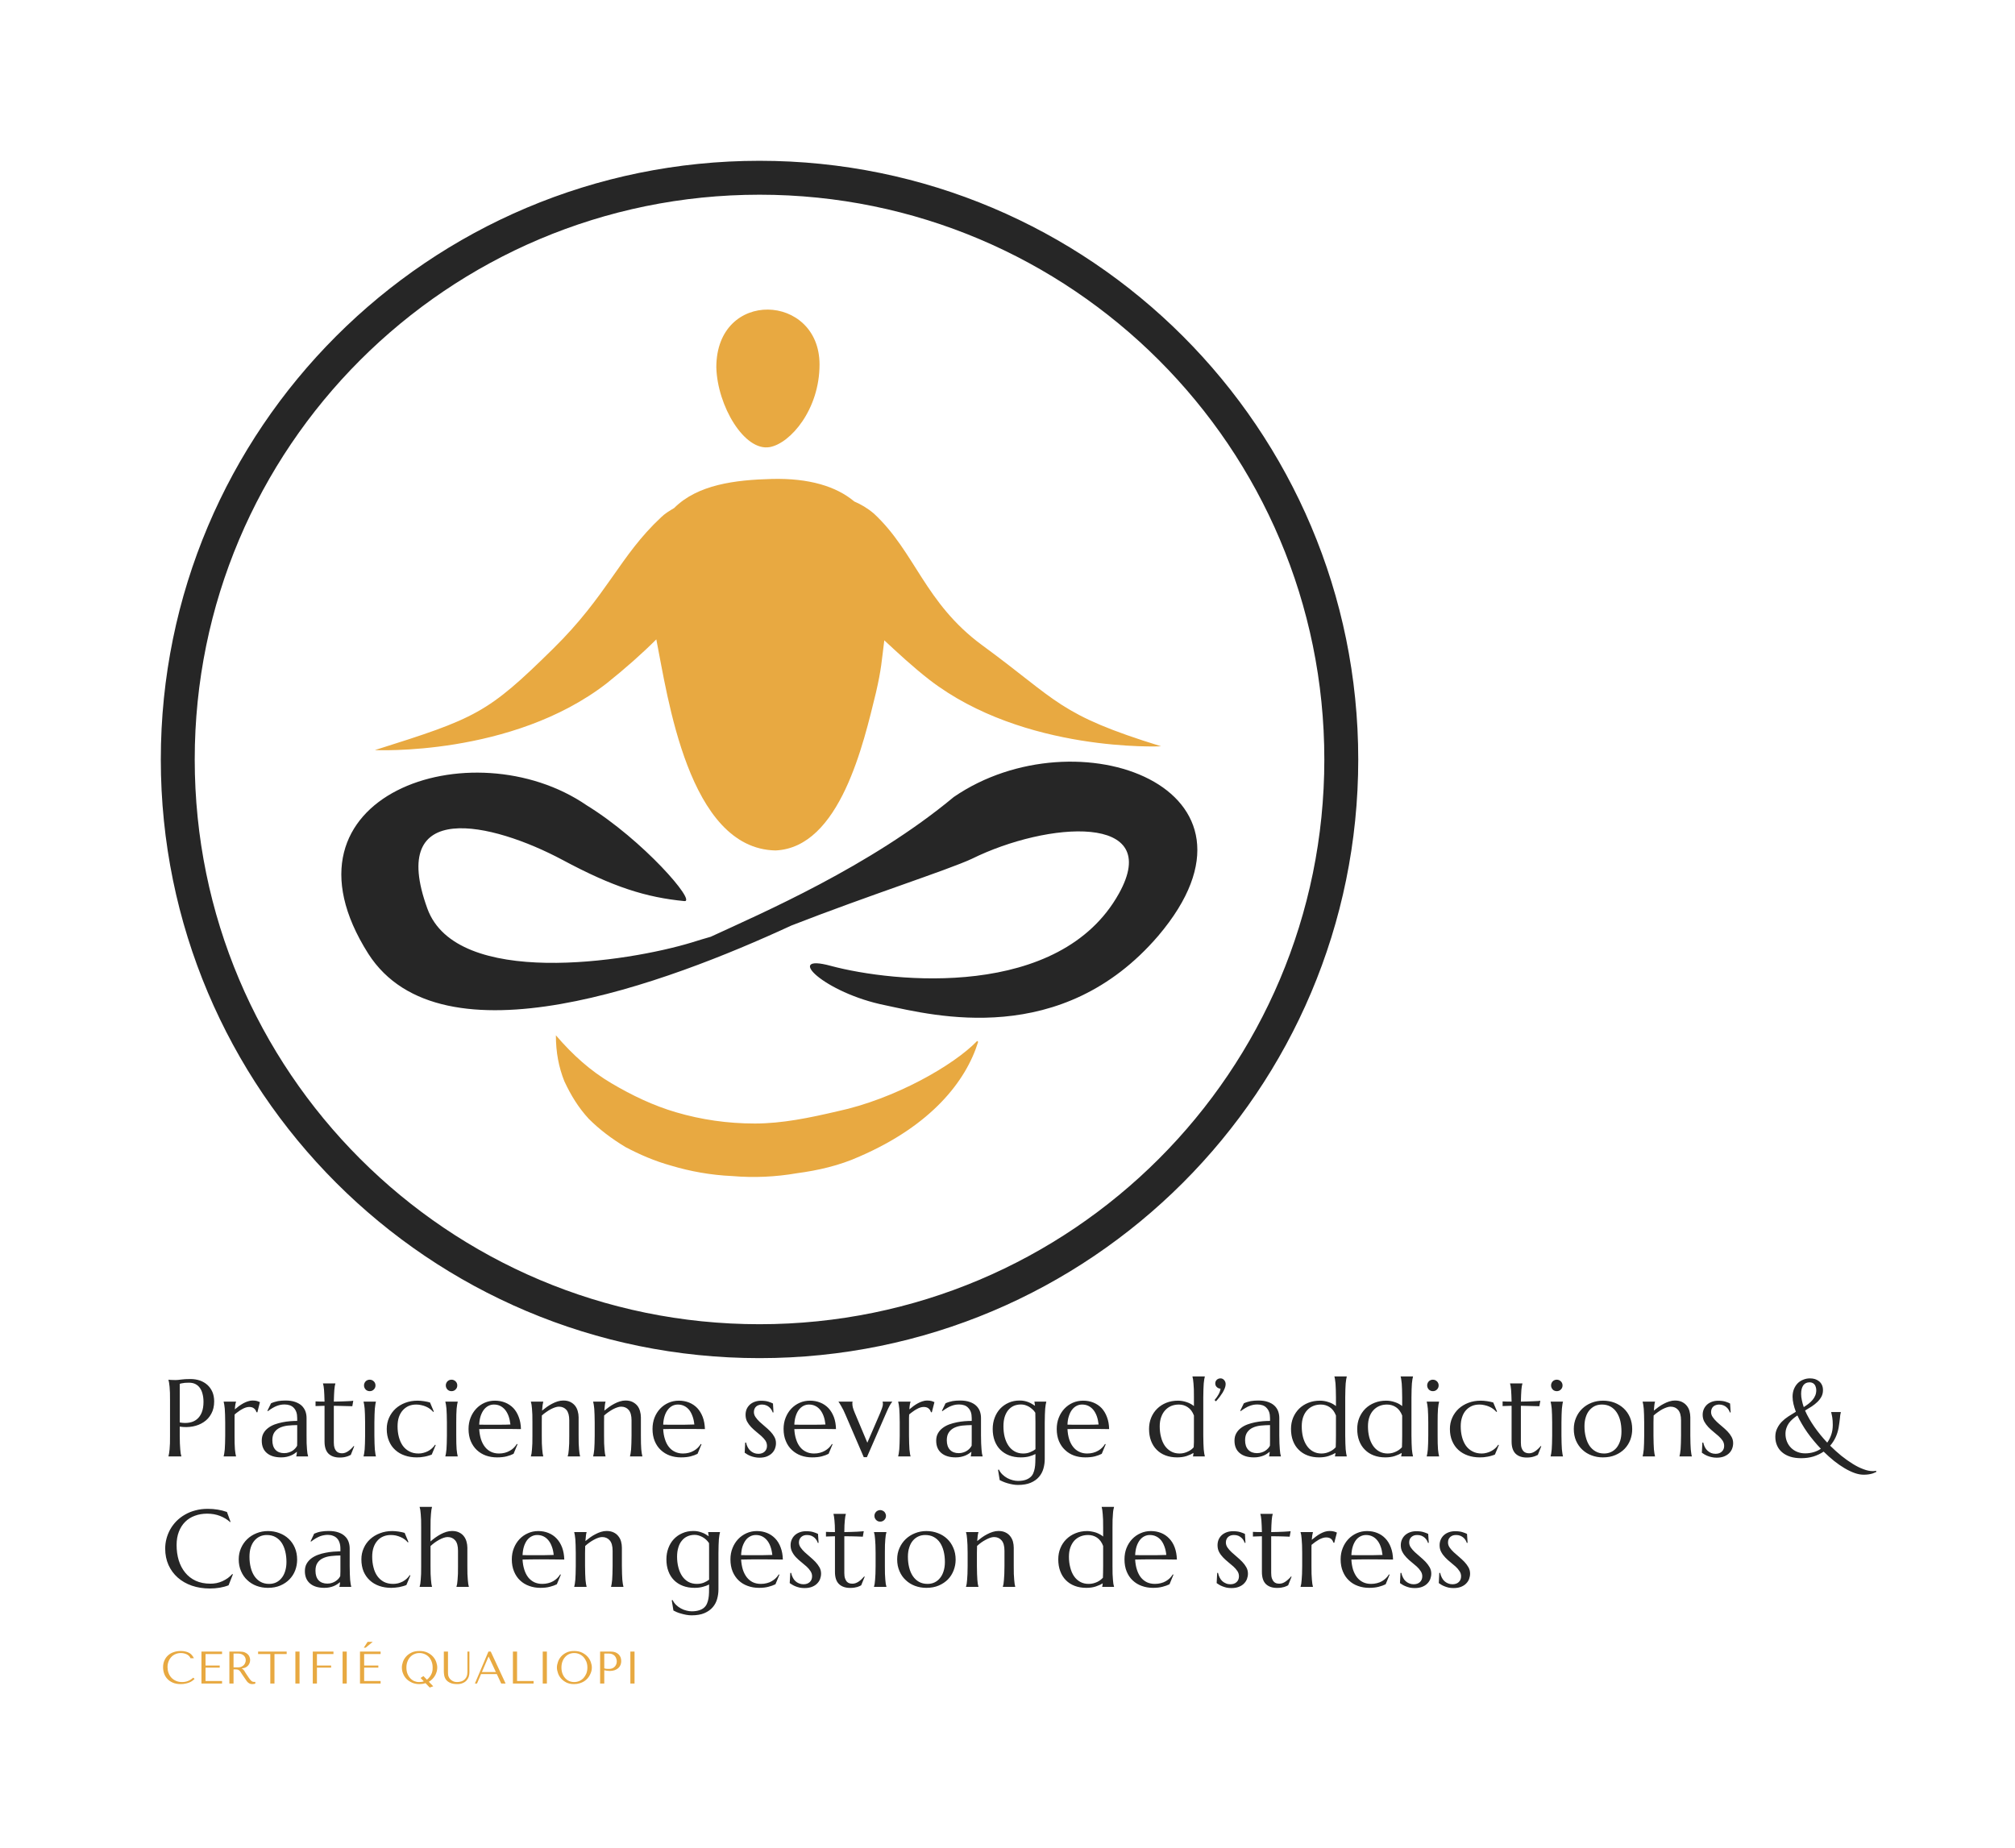 <svg xmlns="http://www.w3.org/2000/svg" version="1.1" xmlns:xlink="http://www.w3.org/1999/xlink" viewBox="0 0 27.567 25.289"><g transform="matrix(1,0,0,1,2.2,18.832)"><rect width="27.567" height="27.567" x="-2.2" y="-19.971" fill="#ffffff"></rect><g clip-path="url(#SvgjsClipPath1002)"><g clip-path="url(#SvgjsClipPath10009c29d3dd-4df6-493e-a944-195c1d3e3233)"><path d=" M 8.332 -12.715 C 8.614 -12.767 9.012 -13.229 9.012 -13.845 C 9.012 -14.821 7.6 -14.885 7.6 -13.807 C 7.613 -13.28 7.985 -12.651 8.332 -12.715 Z M 11.233 -10.007 C 10.45 -10.585 10.322 -11.278 9.757 -11.804 C 9.667 -11.881 9.577 -11.932 9.487 -11.971 C 9.243 -12.176 8.871 -12.292 8.358 -12.279 C 7.857 -12.266 7.344 -12.202 7.023 -11.881 C 6.959 -11.843 6.894 -11.804 6.843 -11.753 C 6.278 -11.226 6.111 -10.687 5.367 -9.956 C 4.468 -9.07 4.314 -9.006 2.928 -8.569 C 2.928 -8.569 4.802 -8.479 6.098 -9.481 C 6.355 -9.686 6.586 -9.891 6.779 -10.084 C 6.933 -9.314 7.215 -7.221 8.409 -7.196 C 9.295 -7.234 9.616 -8.672 9.783 -9.352 C 9.86 -9.686 9.86 -9.776 9.898 -10.071 C 10.078 -9.904 10.283 -9.712 10.514 -9.532 C 11.811 -8.531 13.685 -8.621 13.685 -8.621 C 12.273 -9.057 12.286 -9.237 11.233 -10.007 Z" fill="#e8a941" transform="matrix(1,0,0,1,0,0)" fill-rule="nonzero"></path></g><g clip-path="url(#SvgjsClipPath10009c29d3dd-4df6-493e-a944-195c1d3e3233)"><path d=" M 10.848 -7.927 C 9.706 -6.977 8.217 -6.336 7.523 -6.015 C 7.433 -5.989 7.344 -5.963 7.267 -5.938 C 6.381 -5.668 4.045 -5.309 3.647 -6.4 C 3.095 -7.915 4.532 -7.581 5.495 -7.067 C 6.188 -6.695 6.638 -6.554 7.164 -6.503 C 7.331 -6.49 6.599 -7.337 5.829 -7.812 C 4.263 -8.89 1.464 -7.953 2.838 -5.784 C 3.839 -4.218 6.933 -5.386 8.627 -6.169 C 9.68 -6.58 10.758 -6.926 11.092 -7.08 C 12.132 -7.594 13.723 -7.709 13.107 -6.605 C 12.299 -5.155 10.027 -5.386 9.166 -5.617 C 8.512 -5.796 9.077 -5.245 9.911 -5.078 C 10.578 -4.936 12.324 -4.487 13.646 -6.028 C 15.367 -8.056 12.53 -9.083 10.848 -7.927 Z" fill="#262626" transform="matrix(1,0,0,1,0,0)" fill-rule="nonzero"></path></g><g clip-path="url(#SvgjsClipPath10009c29d3dd-4df6-493e-a944-195c1d3e3233)"><path d=" M 6.163 -4.012 C 6.445 -3.845 6.74 -3.704 7.048 -3.614 C 7.395 -3.512 7.754 -3.46 8.127 -3.46 C 8.499 -3.46 8.871 -3.537 9.256 -3.627 C 10.039 -3.794 10.848 -4.256 11.169 -4.59 L 11.182 -4.577 C 11.015 -4.038 10.54 -3.435 9.564 -3.011 C 9.282 -2.883 8.987 -2.818 8.704 -2.78 C 8.409 -2.729 8.114 -2.716 7.819 -2.741 C 7.523 -2.754 7.241 -2.806 6.984 -2.883 C 6.753 -2.947 6.548 -3.037 6.355 -3.139 C 6.163 -3.255 5.996 -3.383 5.855 -3.524 C 5.713 -3.678 5.611 -3.845 5.521 -4.038 C 5.444 -4.23 5.405 -4.436 5.405 -4.667 C 5.636 -4.397 5.88 -4.179 6.163 -4.012 Z" fill="#e8a941" transform="matrix(1,0,0,1,0,0)" fill-rule="nonzero"></path></g><g clip-path="url(#SvgjsClipPath10009c29d3dd-4df6-493e-a944-195c1d3e3233)"><path d=" M 16.15 -8.441 C 16.15 -4.045 12.586 -0.482 8.191 -0.482 C 3.795 -0.482 0.232 -4.045 0.232 -8.441 C 0.232 -12.836 3.795 -16.4 8.191 -16.4 C 12.586 -16.4 16.15 -12.836 16.15 -8.441 Z" fill="none" transform="matrix(1,0,0,1,0,0)" fill-rule="nonzero" stroke-miterlimit="10" stroke-width="0.464" stroke="#262626"></path></g></g><g><path d=" M 0.259 0.63 Q 0.331 0.643 0.391 0.632 Q 0.45 0.622 0.493 0.587 Q 0.536 0.552 0.56 0.493 Q 0.584 0.434 0.584 0.348 Q 0.584 0.289 0.571 0.24 Q 0.559 0.191 0.534 0.157 Q 0.51 0.123 0.472 0.104 Q 0.435 0.086 0.385 0.086 Q 0.354 0.086 0.33 0.088 Q 0.307 0.091 0.291 0.094 Q 0.272 0.097 0.259 0.102 L 0.259 0.63 M 0.105 0.045 Q 0.119 0.046 0.135 0.048 Q 0.149 0.049 0.167 0.049 Q 0.184 0.05 0.202 0.05 Q 0.231 0.05 0.279 0.043 Q 0.328 0.036 0.404 0.036 Q 0.474 0.036 0.534 0.056 Q 0.593 0.077 0.637 0.116 Q 0.681 0.156 0.706 0.213 Q 0.73 0.27 0.73 0.342 Q 0.73 0.439 0.691 0.51 Q 0.653 0.582 0.587 0.625 Q 0.522 0.669 0.437 0.685 Q 0.352 0.701 0.259 0.687 L 0.259 0.809 Q 0.259 0.871 0.261 0.917 Q 0.263 0.964 0.266 0.998 Q 0.268 1.031 0.272 1.054 Q 0.276 1.077 0.281 1.092 L 0.281 1.095 L 0.105 1.095 L 0.105 1.092 Q 0.109 1.077 0.113 1.054 Q 0.117 1.031 0.12 0.998 Q 0.123 0.964 0.125 0.917 Q 0.126 0.871 0.126 0.809 L 0.126 0.332 Q 0.126 0.27 0.125 0.223 Q 0.123 0.177 0.12 0.142 Q 0.117 0.108 0.113 0.086 Q 0.109 0.063 0.105 0.048 L 0.105 0.045 M 0.881 0.631 Q 0.881 0.569 0.879 0.523 Q 0.877 0.476 0.875 0.442 Q 0.872 0.409 0.868 0.386 Q 0.864 0.363 0.86 0.348 L 0.86 0.345 L 1.029 0.345 L 1.029 0.348 Q 1.023 0.365 1.019 0.389 Q 1.015 0.413 1.013 0.451 Q 1.04 0.428 1.069 0.406 Q 1.099 0.385 1.129 0.368 Q 1.16 0.351 1.192 0.341 Q 1.224 0.33 1.256 0.33 Q 1.276 0.33 1.291 0.332 Q 1.305 0.334 1.317 0.337 Q 1.329 0.341 1.338 0.345 Q 1.348 0.349 1.356 0.352 L 1.321 0.492 L 1.308 0.489 Q 1.299 0.457 1.275 0.438 Q 1.251 0.418 1.209 0.418 Q 1.187 0.418 1.162 0.426 Q 1.137 0.434 1.111 0.449 Q 1.085 0.463 1.06 0.482 Q 1.034 0.5 1.01 0.521 Q 1.009 0.542 1.009 0.567 Q 1.009 0.592 1.009 0.62 L 1.009 0.809 Q 1.009 0.871 1.01 0.917 Q 1.011 0.964 1.014 0.998 Q 1.017 1.031 1.021 1.054 Q 1.025 1.077 1.029 1.092 L 1.029 1.095 L 0.86 1.095 L 0.86 1.092 Q 0.864 1.077 0.868 1.054 Q 0.872 1.031 0.875 0.998 Q 0.877 0.964 0.879 0.917 Q 0.881 0.871 0.881 0.809 L 0.881 0.631 M 1.381 0.879 Q 1.381 0.821 1.404 0.779 Q 1.428 0.736 1.468 0.706 Q 1.507 0.676 1.558 0.657 Q 1.608 0.639 1.663 0.628 Q 1.717 0.617 1.77 0.613 Q 1.822 0.609 1.866 0.609 L 1.866 0.571 Q 1.866 0.523 1.854 0.488 Q 1.841 0.453 1.819 0.43 Q 1.796 0.406 1.764 0.395 Q 1.732 0.384 1.694 0.384 Q 1.668 0.384 1.642 0.388 Q 1.616 0.393 1.589 0.403 Q 1.562 0.413 1.531 0.431 Q 1.501 0.448 1.466 0.475 L 1.458 0.471 L 1.508 0.368 Q 1.532 0.357 1.556 0.35 Q 1.579 0.343 1.603 0.338 Q 1.627 0.334 1.653 0.332 Q 1.678 0.33 1.706 0.33 Q 1.783 0.33 1.837 0.349 Q 1.892 0.368 1.927 0.4 Q 1.961 0.433 1.978 0.476 Q 1.994 0.52 1.994 0.57 L 1.994 0.809 Q 1.994 0.871 1.995 0.917 Q 1.997 0.964 2 0.998 Q 2.002 1.031 2.006 1.054 Q 2.01 1.077 2.015 1.092 L 2.015 1.095 L 1.853 1.095 L 1.853 1.092 Q 1.857 1.08 1.859 1.066 Q 1.86 1.051 1.862 1.031 Q 1.846 1.044 1.826 1.058 Q 1.805 1.072 1.778 1.083 Q 1.751 1.094 1.719 1.101 Q 1.686 1.108 1.647 1.108 Q 1.52 1.108 1.45 1.048 Q 1.381 0.989 1.381 0.879 M 1.866 0.666 Q 1.8 0.667 1.738 0.673 Q 1.677 0.68 1.629 0.702 Q 1.582 0.724 1.554 0.765 Q 1.526 0.806 1.526 0.873 Q 1.526 0.959 1.569 1.005 Q 1.612 1.05 1.688 1.05 Q 1.723 1.05 1.752 1.04 Q 1.781 1.031 1.804 1.016 Q 1.826 1 1.841 0.983 Q 1.857 0.965 1.865 0.948 Q 1.866 0.92 1.866 0.886 Q 1.866 0.852 1.866 0.809 L 1.866 0.666 M 2.48 1.052 Q 2.502 1.052 2.524 1.044 Q 2.545 1.036 2.565 1.022 Q 2.585 1.008 2.604 0.99 Q 2.623 0.972 2.639 0.952 L 2.646 0.956 L 2.599 1.074 Q 2.59 1.078 2.577 1.084 Q 2.564 1.091 2.546 1.096 Q 2.528 1.102 2.504 1.106 Q 2.48 1.11 2.447 1.11 Q 2.349 1.11 2.294 1.057 Q 2.24 1.003 2.24 0.891 L 2.24 0.402 L 2.117 0.406 L 2.117 0.342 Q 2.139 0.344 2.171 0.344 Q 2.202 0.345 2.24 0.345 Q 2.239 0.293 2.237 0.253 Q 2.235 0.213 2.233 0.183 Q 2.23 0.154 2.227 0.133 Q 2.223 0.113 2.219 0.099 L 2.219 0.096 L 2.388 0.096 L 2.388 0.099 Q 2.384 0.113 2.38 0.133 Q 2.377 0.154 2.374 0.183 Q 2.372 0.212 2.37 0.252 Q 2.368 0.292 2.367 0.345 Q 2.413 0.344 2.458 0.343 Q 2.502 0.342 2.538 0.34 Q 2.574 0.338 2.6 0.337 Q 2.625 0.335 2.633 0.333 L 2.62 0.408 Q 2.583 0.407 2.542 0.406 Q 2.506 0.404 2.461 0.404 Q 2.416 0.403 2.367 0.402 L 2.367 0.906 Q 2.367 0.951 2.377 0.98 Q 2.387 1.008 2.403 1.024 Q 2.418 1.04 2.439 1.046 Q 2.459 1.052 2.48 1.052 M 2.795 0.631 Q 2.795 0.569 2.793 0.523 Q 2.791 0.476 2.789 0.442 Q 2.786 0.409 2.782 0.386 Q 2.778 0.363 2.774 0.348 L 2.774 0.345 L 2.943 0.345 L 2.943 0.348 Q 2.938 0.363 2.935 0.386 Q 2.931 0.409 2.928 0.442 Q 2.925 0.476 2.924 0.523 Q 2.922 0.569 2.922 0.631 L 2.922 0.809 Q 2.922 0.871 2.924 0.917 Q 2.925 0.964 2.928 0.998 Q 2.931 1.031 2.935 1.054 Q 2.938 1.077 2.943 1.092 L 2.943 1.095 L 2.774 1.095 L 2.774 1.092 Q 2.778 1.077 2.782 1.054 Q 2.786 1.031 2.789 0.998 Q 2.791 0.964 2.793 0.917 Q 2.795 0.871 2.795 0.809 L 2.795 0.631 M 2.78 0.123 Q 2.78 0.107 2.786 0.093 Q 2.792 0.078 2.802 0.068 Q 2.812 0.057 2.827 0.051 Q 2.841 0.045 2.858 0.045 Q 2.875 0.045 2.889 0.051 Q 2.903 0.057 2.914 0.068 Q 2.925 0.078 2.931 0.093 Q 2.937 0.107 2.937 0.123 Q 2.937 0.157 2.914 0.179 Q 2.892 0.202 2.858 0.202 Q 2.841 0.202 2.827 0.196 Q 2.812 0.19 2.802 0.179 Q 2.792 0.168 2.786 0.154 Q 2.78 0.14 2.78 0.123 M 3.761 0.939 L 3.707 1.069 Q 3.687 1.078 3.661 1.085 Q 3.636 1.093 3.608 1.098 Q 3.581 1.103 3.553 1.106 Q 3.525 1.108 3.5 1.108 Q 3.412 1.108 3.337 1.082 Q 3.261 1.056 3.207 1.006 Q 3.152 0.957 3.122 0.884 Q 3.091 0.812 3.091 0.719 Q 3.091 0.636 3.123 0.565 Q 3.155 0.494 3.211 0.442 Q 3.268 0.39 3.345 0.361 Q 3.422 0.332 3.512 0.332 Q 3.553 0.332 3.6 0.339 Q 3.647 0.346 3.683 0.357 L 3.735 0.481 L 3.727 0.486 Q 3.708 0.464 3.683 0.445 Q 3.658 0.426 3.627 0.413 Q 3.597 0.4 3.563 0.393 Q 3.53 0.385 3.494 0.385 Q 3.437 0.385 3.39 0.405 Q 3.344 0.426 3.31 0.464 Q 3.276 0.502 3.257 0.557 Q 3.239 0.612 3.239 0.683 Q 3.239 0.762 3.257 0.83 Q 3.275 0.898 3.31 0.948 Q 3.346 0.998 3.4 1.026 Q 3.453 1.055 3.526 1.055 Q 3.56 1.055 3.593 1.046 Q 3.626 1.038 3.656 1.022 Q 3.686 1.006 3.71 0.984 Q 3.735 0.962 3.752 0.935 L 3.761 0.939 M 3.914 0.631 Q 3.914 0.569 3.912 0.523 Q 3.91 0.476 3.908 0.442 Q 3.905 0.409 3.901 0.386 Q 3.897 0.363 3.893 0.348 L 3.893 0.345 L 4.062 0.345 L 4.062 0.348 Q 4.058 0.363 4.054 0.386 Q 4.05 0.409 4.047 0.442 Q 4.044 0.476 4.043 0.523 Q 4.042 0.569 4.042 0.631 L 4.042 0.809 Q 4.042 0.871 4.043 0.917 Q 4.044 0.964 4.047 0.998 Q 4.05 1.031 4.054 1.054 Q 4.058 1.077 4.062 1.092 L 4.062 1.095 L 3.893 1.095 L 3.893 1.092 Q 3.897 1.077 3.901 1.054 Q 3.905 1.031 3.908 0.998 Q 3.91 0.964 3.912 0.917 Q 3.914 0.871 3.914 0.809 L 3.914 0.631 M 3.899 0.123 Q 3.899 0.107 3.905 0.093 Q 3.911 0.078 3.921 0.068 Q 3.932 0.057 3.946 0.051 Q 3.96 0.045 3.977 0.045 Q 3.994 0.045 4.008 0.051 Q 4.022 0.057 4.033 0.068 Q 4.044 0.078 4.05 0.093 Q 4.056 0.107 4.056 0.123 Q 4.056 0.157 4.033 0.179 Q 4.011 0.202 3.977 0.202 Q 3.96 0.202 3.946 0.196 Q 3.932 0.19 3.921 0.179 Q 3.911 0.168 3.905 0.154 Q 3.899 0.14 3.899 0.123 M 4.6 1.108 Q 4.518 1.108 4.447 1.083 Q 4.376 1.057 4.323 1.007 Q 4.271 0.958 4.24 0.885 Q 4.21 0.812 4.21 0.719 Q 4.21 0.636 4.238 0.565 Q 4.266 0.494 4.315 0.442 Q 4.364 0.39 4.429 0.361 Q 4.495 0.332 4.571 0.332 Q 4.646 0.332 4.711 0.358 Q 4.775 0.384 4.823 0.433 Q 4.87 0.483 4.897 0.556 Q 4.925 0.628 4.927 0.721 Q 4.844 0.72 4.761 0.719 Q 4.679 0.719 4.589 0.719 Q 4.526 0.719 4.465 0.719 Q 4.405 0.72 4.356 0.721 Q 4.361 0.798 4.38 0.859 Q 4.4 0.921 4.434 0.964 Q 4.468 1.008 4.516 1.031 Q 4.565 1.055 4.627 1.055 Q 4.669 1.055 4.707 1.045 Q 4.745 1.035 4.775 1.017 Q 4.806 1 4.83 0.976 Q 4.854 0.952 4.871 0.924 L 4.88 0.929 L 4.826 1.059 Q 4.786 1.08 4.731 1.094 Q 4.677 1.108 4.6 1.108 M 4.502 0.661 Q 4.575 0.661 4.649 0.661 Q 4.723 0.661 4.783 0.658 Q 4.776 0.595 4.758 0.544 Q 4.74 0.494 4.711 0.458 Q 4.682 0.423 4.644 0.404 Q 4.605 0.385 4.558 0.385 Q 4.515 0.385 4.48 0.404 Q 4.444 0.423 4.418 0.458 Q 4.392 0.493 4.375 0.544 Q 4.359 0.595 4.356 0.66 Q 4.389 0.661 4.426 0.661 Q 4.463 0.661 4.502 0.661 M 5.588 0.601 Q 5.588 0.505 5.55 0.459 Q 5.511 0.414 5.446 0.414 Q 5.422 0.414 5.393 0.424 Q 5.364 0.434 5.333 0.45 Q 5.302 0.467 5.271 0.489 Q 5.24 0.51 5.213 0.535 L 5.212 0.631 L 5.212 0.809 Q 5.212 0.871 5.213 0.917 Q 5.215 0.964 5.218 0.998 Q 5.221 1.031 5.224 1.054 Q 5.228 1.077 5.232 1.092 L 5.232 1.095 L 5.063 1.095 L 5.063 1.092 Q 5.068 1.077 5.072 1.054 Q 5.076 1.031 5.078 0.998 Q 5.081 0.964 5.083 0.917 Q 5.084 0.871 5.084 0.809 L 5.084 0.631 Q 5.084 0.569 5.083 0.523 Q 5.081 0.476 5.078 0.442 Q 5.076 0.409 5.072 0.386 Q 5.068 0.363 5.063 0.348 L 5.063 0.345 L 5.232 0.345 L 5.232 0.348 Q 5.227 0.366 5.223 0.394 Q 5.22 0.423 5.216 0.468 Q 5.246 0.443 5.281 0.418 Q 5.316 0.393 5.353 0.374 Q 5.391 0.354 5.429 0.342 Q 5.468 0.33 5.506 0.33 Q 5.563 0.33 5.603 0.35 Q 5.643 0.37 5.668 0.402 Q 5.693 0.434 5.704 0.476 Q 5.716 0.517 5.716 0.56 L 5.716 0.809 Q 5.716 0.871 5.717 0.917 Q 5.719 0.964 5.722 0.998 Q 5.725 1.031 5.728 1.054 Q 5.732 1.077 5.736 1.092 L 5.736 1.095 L 5.567 1.095 L 5.567 1.092 Q 5.572 1.077 5.576 1.054 Q 5.58 1.031 5.582 0.998 Q 5.585 0.964 5.587 0.917 Q 5.588 0.871 5.588 0.809 L 5.588 0.601 M 6.44 0.601 Q 6.44 0.505 6.401 0.459 Q 6.363 0.414 6.297 0.414 Q 6.274 0.414 6.245 0.424 Q 6.215 0.434 6.185 0.45 Q 6.154 0.467 6.123 0.489 Q 6.092 0.51 6.065 0.535 L 6.064 0.631 L 6.064 0.809 Q 6.064 0.871 6.065 0.917 Q 6.067 0.964 6.07 0.998 Q 6.073 1.031 6.076 1.054 Q 6.08 1.077 6.084 1.092 L 6.084 1.095 L 5.915 1.095 L 5.915 1.092 Q 5.919 1.077 5.923 1.054 Q 5.927 1.031 5.93 0.998 Q 5.933 0.964 5.934 0.917 Q 5.936 0.871 5.936 0.809 L 5.936 0.631 Q 5.936 0.569 5.934 0.523 Q 5.933 0.476 5.93 0.442 Q 5.927 0.409 5.923 0.386 Q 5.919 0.363 5.915 0.348 L 5.915 0.345 L 6.084 0.345 L 6.084 0.348 Q 6.078 0.366 6.075 0.394 Q 6.072 0.423 6.068 0.468 Q 6.098 0.443 6.133 0.418 Q 6.168 0.393 6.205 0.374 Q 6.242 0.354 6.281 0.342 Q 6.32 0.33 6.357 0.33 Q 6.415 0.33 6.454 0.35 Q 6.494 0.37 6.52 0.402 Q 6.545 0.434 6.556 0.476 Q 6.568 0.517 6.568 0.56 L 6.568 0.809 Q 6.568 0.871 6.569 0.917 Q 6.571 0.964 6.573 0.998 Q 6.576 1.031 6.58 1.054 Q 6.584 1.077 6.588 1.092 L 6.588 1.095 L 6.419 1.095 L 6.419 1.092 Q 6.423 1.077 6.427 1.054 Q 6.431 1.031 6.434 0.998 Q 6.437 0.964 6.438 0.917 Q 6.44 0.871 6.44 0.809 L 6.44 0.601 M 7.116 1.108 Q 7.035 1.108 6.964 1.083 Q 6.893 1.057 6.84 1.007 Q 6.787 0.958 6.757 0.885 Q 6.727 0.812 6.727 0.719 Q 6.727 0.636 6.754 0.565 Q 6.782 0.494 6.831 0.442 Q 6.88 0.39 6.946 0.361 Q 7.011 0.332 7.088 0.332 Q 7.163 0.332 7.228 0.358 Q 7.292 0.384 7.339 0.433 Q 7.386 0.483 7.414 0.556 Q 7.441 0.628 7.444 0.721 Q 7.361 0.72 7.278 0.719 Q 7.195 0.719 7.106 0.719 Q 7.042 0.719 6.982 0.719 Q 6.921 0.72 6.873 0.721 Q 6.877 0.798 6.897 0.859 Q 6.916 0.921 6.95 0.964 Q 6.984 1.008 7.033 1.031 Q 7.082 1.055 7.143 1.055 Q 7.186 1.055 7.224 1.045 Q 7.261 1.035 7.292 1.017 Q 7.323 1 7.347 0.976 Q 7.371 0.952 7.388 0.924 L 7.397 0.929 L 7.343 1.059 Q 7.303 1.08 7.248 1.094 Q 7.193 1.108 7.116 1.108 M 7.019 0.661 Q 7.092 0.661 7.166 0.661 Q 7.239 0.661 7.299 0.658 Q 7.293 0.595 7.274 0.544 Q 7.256 0.494 7.228 0.458 Q 7.199 0.423 7.16 0.404 Q 7.121 0.385 7.074 0.385 Q 7.032 0.385 6.996 0.404 Q 6.961 0.423 6.935 0.458 Q 6.908 0.493 6.892 0.544 Q 6.876 0.595 6.873 0.66 Q 6.906 0.661 6.943 0.661 Q 6.979 0.661 7.019 0.661 M 8.382 0.492 L 8.372 0.494 Q 8.366 0.477 8.355 0.458 Q 8.344 0.439 8.326 0.423 Q 8.308 0.406 8.283 0.396 Q 8.257 0.385 8.224 0.385 Q 8.202 0.385 8.182 0.392 Q 8.161 0.398 8.146 0.411 Q 8.131 0.424 8.123 0.443 Q 8.114 0.462 8.114 0.488 Q 8.114 0.524 8.136 0.556 Q 8.158 0.589 8.192 0.621 Q 8.226 0.653 8.265 0.685 Q 8.304 0.717 8.338 0.752 Q 8.372 0.787 8.394 0.827 Q 8.416 0.867 8.416 0.913 Q 8.416 0.951 8.403 0.986 Q 8.39 1.022 8.362 1.05 Q 8.335 1.077 8.292 1.095 Q 8.249 1.112 8.19 1.112 Q 8.155 1.112 8.124 1.105 Q 8.094 1.099 8.069 1.089 Q 8.043 1.079 8.023 1.067 Q 8.003 1.055 7.988 1.044 L 7.995 0.905 L 8.007 0.905 Q 8.014 0.939 8.029 0.968 Q 8.043 0.996 8.065 1.016 Q 8.087 1.036 8.115 1.048 Q 8.142 1.059 8.175 1.059 Q 8.229 1.059 8.261 1.029 Q 8.293 0.999 8.293 0.951 Q 8.293 0.912 8.272 0.879 Q 8.25 0.847 8.217 0.817 Q 8.184 0.787 8.146 0.757 Q 8.109 0.727 8.076 0.693 Q 8.043 0.658 8.021 0.618 Q 8 0.577 8 0.525 Q 8 0.483 8.015 0.447 Q 8.031 0.412 8.059 0.386 Q 8.087 0.361 8.126 0.347 Q 8.165 0.333 8.211 0.333 Q 8.272 0.333 8.313 0.346 Q 8.353 0.359 8.375 0.371 L 8.382 0.492 M 8.91 1.108 Q 8.829 1.108 8.758 1.083 Q 8.687 1.057 8.634 1.007 Q 8.581 0.958 8.551 0.885 Q 8.52 0.812 8.52 0.719 Q 8.52 0.636 8.548 0.565 Q 8.576 0.494 8.625 0.442 Q 8.674 0.39 8.74 0.361 Q 8.805 0.332 8.881 0.332 Q 8.957 0.332 9.021 0.358 Q 9.086 0.384 9.133 0.433 Q 9.18 0.483 9.208 0.556 Q 9.235 0.628 9.237 0.721 Q 9.155 0.72 9.072 0.719 Q 8.989 0.719 8.9 0.719 Q 8.836 0.719 8.776 0.719 Q 8.715 0.72 8.667 0.721 Q 8.671 0.798 8.691 0.859 Q 8.71 0.921 8.744 0.964 Q 8.778 1.008 8.827 1.031 Q 8.875 1.055 8.937 1.055 Q 8.979 1.055 9.017 1.045 Q 9.055 1.035 9.086 1.017 Q 9.116 1 9.141 0.976 Q 9.165 0.952 9.182 0.924 L 9.19 0.929 L 9.136 1.059 Q 9.097 1.08 9.042 1.094 Q 8.987 1.108 8.91 1.108 M 8.812 0.661 Q 8.886 0.661 8.959 0.661 Q 9.033 0.661 9.093 0.658 Q 9.086 0.595 9.068 0.544 Q 9.05 0.494 9.021 0.458 Q 8.993 0.423 8.954 0.404 Q 8.915 0.385 8.868 0.385 Q 8.826 0.385 8.79 0.404 Q 8.755 0.423 8.728 0.458 Q 8.702 0.493 8.686 0.544 Q 8.67 0.595 8.667 0.66 Q 8.7 0.661 8.736 0.661 Q 8.773 0.661 8.812 0.661 M 9.464 0.345 L 9.464 0.348 Q 9.462 0.352 9.461 0.359 Q 9.461 0.366 9.461 0.372 Q 9.461 0.395 9.467 0.422 Q 9.474 0.45 9.491 0.491 L 9.666 0.907 L 9.843 0.497 Q 9.854 0.469 9.866 0.437 Q 9.879 0.405 9.879 0.372 Q 9.879 0.363 9.877 0.356 Q 9.876 0.35 9.875 0.348 L 9.875 0.345 L 10.006 0.345 L 10.006 0.348 Q 9.993 0.362 9.973 0.397 Q 9.953 0.433 9.93 0.486 L 9.66 1.105 L 9.617 1.105 L 9.366 0.522 Q 9.353 0.49 9.338 0.46 Q 9.323 0.431 9.309 0.407 Q 9.296 0.384 9.286 0.368 Q 9.275 0.352 9.272 0.348 L 9.272 0.345 L 9.464 0.345 M 10.109 0.631 Q 10.109 0.569 10.107 0.523 Q 10.105 0.476 10.103 0.442 Q 10.1 0.409 10.096 0.386 Q 10.092 0.363 10.088 0.348 L 10.088 0.345 L 10.257 0.345 L 10.257 0.348 Q 10.251 0.365 10.247 0.389 Q 10.243 0.413 10.241 0.451 Q 10.268 0.428 10.297 0.406 Q 10.326 0.385 10.357 0.368 Q 10.388 0.351 10.42 0.341 Q 10.452 0.33 10.484 0.33 Q 10.504 0.33 10.518 0.332 Q 10.533 0.334 10.545 0.337 Q 10.556 0.341 10.566 0.345 Q 10.575 0.349 10.584 0.352 L 10.548 0.492 L 10.536 0.489 Q 10.527 0.457 10.503 0.438 Q 10.479 0.418 10.437 0.418 Q 10.414 0.418 10.389 0.426 Q 10.365 0.434 10.339 0.449 Q 10.313 0.463 10.288 0.482 Q 10.262 0.5 10.238 0.521 Q 10.236 0.542 10.236 0.567 Q 10.236 0.592 10.236 0.62 L 10.236 0.809 Q 10.236 0.871 10.238 0.917 Q 10.239 0.964 10.242 0.998 Q 10.245 1.031 10.249 1.054 Q 10.252 1.077 10.257 1.092 L 10.257 1.095 L 10.088 1.095 L 10.088 1.092 Q 10.092 1.077 10.096 1.054 Q 10.1 1.031 10.103 0.998 Q 10.105 0.964 10.107 0.917 Q 10.109 0.871 10.109 0.809 L 10.109 0.631 M 10.608 0.879 Q 10.608 0.821 10.632 0.779 Q 10.656 0.736 10.696 0.706 Q 10.735 0.676 10.786 0.657 Q 10.836 0.639 10.89 0.628 Q 10.945 0.617 10.997 0.613 Q 11.05 0.609 11.094 0.609 L 11.094 0.571 Q 11.094 0.523 11.082 0.488 Q 11.069 0.453 11.046 0.43 Q 11.024 0.406 10.992 0.395 Q 10.96 0.384 10.922 0.384 Q 10.896 0.384 10.87 0.388 Q 10.844 0.393 10.817 0.403 Q 10.789 0.413 10.759 0.431 Q 10.729 0.448 10.693 0.475 L 10.686 0.471 L 10.736 0.368 Q 10.76 0.357 10.783 0.35 Q 10.807 0.343 10.831 0.338 Q 10.855 0.334 10.88 0.332 Q 10.906 0.33 10.934 0.33 Q 11.01 0.33 11.065 0.349 Q 11.12 0.368 11.154 0.4 Q 11.189 0.433 11.205 0.476 Q 11.221 0.52 11.221 0.57 L 11.221 0.809 Q 11.221 0.871 11.223 0.917 Q 11.225 0.964 11.228 0.998 Q 11.23 1.031 11.234 1.054 Q 11.238 1.077 11.243 1.092 L 11.243 1.095 L 11.081 1.095 L 11.081 1.092 Q 11.084 1.08 11.086 1.066 Q 11.088 1.051 11.09 1.031 Q 11.074 1.044 11.053 1.058 Q 11.032 1.072 11.006 1.083 Q 10.979 1.094 10.946 1.101 Q 10.914 1.108 10.875 1.108 Q 10.748 1.108 10.678 1.048 Q 10.608 0.989 10.608 0.879 M 11.094 0.666 Q 11.027 0.667 10.966 0.673 Q 10.904 0.68 10.857 0.702 Q 10.81 0.724 10.782 0.765 Q 10.753 0.806 10.753 0.873 Q 10.753 0.959 10.797 1.005 Q 10.84 1.05 10.916 1.05 Q 10.951 1.05 10.98 1.04 Q 11.009 1.031 11.031 1.016 Q 11.054 1 11.069 0.983 Q 11.084 0.965 11.093 0.948 Q 11.094 0.92 11.094 0.886 Q 11.094 0.852 11.094 0.809 L 11.094 0.666 M 11.726 1.43 Q 11.785 1.43 11.826 1.417 Q 11.867 1.404 11.894 1.381 Q 11.921 1.359 11.935 1.327 Q 11.949 1.295 11.956 1.257 Q 11.963 1.219 11.964 1.176 Q 11.966 1.132 11.966 1.086 L 11.966 1.062 Q 11.93 1.081 11.879 1.095 Q 11.829 1.108 11.765 1.108 Q 11.678 1.108 11.607 1.081 Q 11.536 1.054 11.485 1.003 Q 11.435 0.953 11.408 0.881 Q 11.381 0.809 11.381 0.719 Q 11.381 0.636 11.408 0.565 Q 11.435 0.494 11.483 0.442 Q 11.532 0.39 11.6 0.36 Q 11.667 0.33 11.75 0.33 Q 11.785 0.33 11.814 0.336 Q 11.843 0.342 11.869 0.352 Q 11.894 0.362 11.916 0.375 Q 11.938 0.387 11.96 0.402 L 11.952 0.348 L 11.952 0.345 L 12.114 0.345 L 12.114 0.348 Q 12.11 0.363 12.106 0.386 Q 12.102 0.409 12.099 0.442 Q 12.097 0.476 12.095 0.523 Q 12.093 0.569 12.093 0.631 L 12.093 1.129 Q 12.093 1.197 12.075 1.261 Q 12.057 1.325 12.014 1.375 Q 11.971 1.425 11.901 1.455 Q 11.831 1.485 11.726 1.485 Q 11.689 1.485 11.652 1.478 Q 11.615 1.471 11.581 1.461 Q 11.547 1.451 11.52 1.439 Q 11.493 1.427 11.477 1.419 L 11.454 1.278 L 11.466 1.275 Q 11.484 1.313 11.514 1.342 Q 11.544 1.371 11.58 1.391 Q 11.616 1.41 11.655 1.42 Q 11.693 1.43 11.726 1.43 M 11.798 1.055 Q 11.851 1.055 11.893 1.037 Q 11.936 1.02 11.966 0.996 L 11.966 0.631 Q 11.966 0.59 11.965 0.557 Q 11.964 0.524 11.964 0.497 Q 11.947 0.469 11.923 0.449 Q 11.9 0.428 11.874 0.413 Q 11.848 0.399 11.821 0.391 Q 11.794 0.384 11.768 0.384 Q 11.712 0.384 11.667 0.404 Q 11.623 0.425 11.592 0.463 Q 11.561 0.502 11.544 0.557 Q 11.528 0.612 11.528 0.683 Q 11.528 0.762 11.545 0.83 Q 11.563 0.898 11.597 0.948 Q 11.631 0.998 11.681 1.026 Q 11.732 1.055 11.798 1.055 M 12.647 1.108 Q 12.565 1.108 12.494 1.083 Q 12.423 1.057 12.371 1.007 Q 12.318 0.958 12.287 0.885 Q 12.257 0.812 12.257 0.719 Q 12.257 0.636 12.285 0.565 Q 12.313 0.494 12.362 0.442 Q 12.411 0.39 12.476 0.361 Q 12.542 0.332 12.618 0.332 Q 12.694 0.332 12.758 0.358 Q 12.823 0.384 12.87 0.433 Q 12.917 0.483 12.944 0.556 Q 12.972 0.628 12.974 0.721 Q 12.891 0.72 12.809 0.719 Q 12.726 0.719 12.636 0.719 Q 12.573 0.719 12.512 0.719 Q 12.452 0.72 12.404 0.721 Q 12.408 0.798 12.427 0.859 Q 12.447 0.921 12.481 0.964 Q 12.515 1.008 12.564 1.031 Q 12.612 1.055 12.674 1.055 Q 12.716 1.055 12.754 1.045 Q 12.792 1.035 12.823 1.017 Q 12.853 1 12.877 0.976 Q 12.902 0.952 12.918 0.924 L 12.927 0.929 L 12.873 1.059 Q 12.833 1.08 12.779 1.094 Q 12.724 1.108 12.647 1.108 M 12.549 0.661 Q 12.623 0.661 12.696 0.661 Q 12.77 0.661 12.83 0.658 Q 12.823 0.595 12.805 0.544 Q 12.787 0.494 12.758 0.458 Q 12.729 0.423 12.691 0.404 Q 12.652 0.385 12.605 0.385 Q 12.562 0.385 12.527 0.404 Q 12.491 0.423 12.465 0.458 Q 12.439 0.493 12.423 0.544 Q 12.406 0.595 12.404 0.66 Q 12.437 0.661 12.473 0.661 Q 12.51 0.661 12.549 0.661 M 13.915 0.332 Q 13.945 0.332 13.975 0.337 Q 14.005 0.342 14.034 0.352 Q 14.062 0.361 14.088 0.375 Q 14.114 0.389 14.134 0.406 L 14.134 0.286 Q 14.134 0.224 14.133 0.178 Q 14.131 0.131 14.128 0.097 Q 14.125 0.064 14.122 0.041 Q 14.118 0.018 14.114 0.003 L 14.114 2.220446049250313e-16 L 14.283 2.220446049250313e-16 L 14.283 0.003 Q 14.279 0.018 14.275 0.041 Q 14.271 0.064 14.268 0.097 Q 14.265 0.131 14.264 0.178 Q 14.262 0.224 14.262 0.286 L 14.262 0.809 Q 14.262 0.871 14.264 0.917 Q 14.265 0.964 14.268 0.998 Q 14.271 1.031 14.275 1.054 Q 14.279 1.077 14.283 1.092 L 14.283 1.095 L 14.121 1.095 L 14.121 1.092 Q 14.123 1.086 14.125 1.075 Q 14.126 1.063 14.128 1.047 Q 14.091 1.07 14.035 1.089 Q 13.978 1.108 13.904 1.108 Q 13.816 1.108 13.745 1.081 Q 13.674 1.054 13.624 1.003 Q 13.574 0.953 13.547 0.881 Q 13.52 0.809 13.52 0.719 Q 13.52 0.636 13.549 0.565 Q 13.578 0.494 13.631 0.442 Q 13.684 0.39 13.756 0.361 Q 13.829 0.332 13.915 0.332 M 14.134 0.535 Q 14.105 0.458 14.05 0.422 Q 13.996 0.385 13.928 0.385 Q 13.871 0.385 13.822 0.405 Q 13.774 0.426 13.74 0.464 Q 13.705 0.502 13.686 0.557 Q 13.666 0.612 13.666 0.683 Q 13.666 0.762 13.684 0.83 Q 13.701 0.898 13.735 0.948 Q 13.77 0.998 13.82 1.026 Q 13.871 1.055 13.937 1.055 Q 13.971 1.055 14.001 1.047 Q 14.031 1.039 14.056 1.026 Q 14.081 1.014 14.1 0.999 Q 14.119 0.984 14.131 0.969 Q 14.133 0.938 14.134 0.897 Q 14.134 0.857 14.134 0.809 L 14.134 0.535 M 14.426 0.096 Q 14.426 0.067 14.446 0.047 Q 14.467 0.027 14.498 0.027 Q 14.527 0.027 14.547 0.05 Q 14.568 0.073 14.568 0.106 Q 14.568 0.132 14.556 0.162 Q 14.544 0.192 14.526 0.223 Q 14.507 0.253 14.484 0.284 Q 14.46 0.314 14.436 0.341 L 14.416 0.324 Q 14.449 0.286 14.471 0.246 Q 14.493 0.207 14.498 0.168 Q 14.468 0.166 14.447 0.146 Q 14.426 0.127 14.426 0.096 M 14.689 0.879 Q 14.689 0.821 14.713 0.779 Q 14.737 0.736 14.777 0.706 Q 14.816 0.676 14.867 0.657 Q 14.917 0.639 14.971 0.628 Q 15.026 0.617 15.078 0.613 Q 15.131 0.609 15.175 0.609 L 15.175 0.571 Q 15.175 0.523 15.163 0.488 Q 15.15 0.453 15.127 0.43 Q 15.105 0.406 15.073 0.395 Q 15.041 0.384 15.003 0.384 Q 14.977 0.384 14.951 0.388 Q 14.925 0.393 14.898 0.403 Q 14.87 0.413 14.84 0.431 Q 14.81 0.448 14.774 0.475 L 14.767 0.471 L 14.817 0.368 Q 14.841 0.357 14.865 0.35 Q 14.888 0.343 14.912 0.338 Q 14.936 0.334 14.962 0.332 Q 14.987 0.33 15.015 0.33 Q 15.092 0.33 15.146 0.349 Q 15.201 0.368 15.235 0.4 Q 15.27 0.433 15.286 0.476 Q 15.302 0.52 15.302 0.57 L 15.302 0.809 Q 15.302 0.871 15.304 0.917 Q 15.306 0.964 15.309 0.998 Q 15.311 1.031 15.315 1.054 Q 15.319 1.077 15.324 1.092 L 15.324 1.095 L 15.162 1.095 L 15.162 1.092 Q 15.166 1.08 15.167 1.066 Q 15.169 1.051 15.171 1.031 Q 15.155 1.044 15.134 1.058 Q 15.114 1.072 15.087 1.083 Q 15.06 1.094 15.027 1.101 Q 14.995 1.108 14.956 1.108 Q 14.829 1.108 14.759 1.048 Q 14.689 0.989 14.689 0.879 M 15.175 0.666 Q 15.108 0.667 15.047 0.673 Q 14.985 0.68 14.938 0.702 Q 14.891 0.724 14.863 0.765 Q 14.834 0.806 14.834 0.873 Q 14.834 0.959 14.878 1.005 Q 14.921 1.05 14.997 1.05 Q 15.032 1.05 15.061 1.04 Q 15.09 1.031 15.112 1.016 Q 15.135 1 15.15 0.983 Q 15.166 0.965 15.174 0.948 Q 15.175 0.92 15.175 0.886 Q 15.175 0.852 15.175 0.809 L 15.175 0.666 M 15.858 0.332 Q 15.888 0.332 15.918 0.337 Q 15.948 0.342 15.976 0.352 Q 16.005 0.361 16.031 0.375 Q 16.056 0.389 16.077 0.406 L 16.077 0.286 Q 16.077 0.224 16.075 0.178 Q 16.074 0.131 16.071 0.097 Q 16.068 0.064 16.064 0.041 Q 16.061 0.018 16.056 0.003 L 16.056 2.220446049250313e-16 L 16.225 2.220446049250313e-16 L 16.225 0.003 Q 16.221 0.018 16.217 0.041 Q 16.213 0.064 16.21 0.097 Q 16.208 0.131 16.206 0.178 Q 16.204 0.224 16.204 0.286 L 16.204 0.809 Q 16.204 0.871 16.206 0.917 Q 16.208 0.964 16.21 0.998 Q 16.213 1.031 16.217 1.054 Q 16.221 1.077 16.225 1.092 L 16.225 1.095 L 16.063 1.095 L 16.063 1.092 Q 16.066 1.086 16.067 1.075 Q 16.069 1.063 16.071 1.047 Q 16.033 1.07 15.977 1.089 Q 15.921 1.108 15.846 1.108 Q 15.759 1.108 15.688 1.081 Q 15.617 1.054 15.567 1.003 Q 15.516 0.953 15.489 0.881 Q 15.462 0.809 15.462 0.719 Q 15.462 0.636 15.491 0.565 Q 15.521 0.494 15.573 0.442 Q 15.626 0.39 15.699 0.361 Q 15.771 0.332 15.858 0.332 M 16.077 0.535 Q 16.047 0.458 15.993 0.422 Q 15.938 0.385 15.87 0.385 Q 15.813 0.385 15.765 0.405 Q 15.716 0.426 15.682 0.464 Q 15.647 0.502 15.628 0.557 Q 15.609 0.612 15.609 0.683 Q 15.609 0.762 15.626 0.83 Q 15.644 0.898 15.678 0.948 Q 15.712 0.998 15.762 1.026 Q 15.813 1.055 15.879 1.055 Q 15.913 1.055 15.943 1.047 Q 15.973 1.039 15.998 1.026 Q 16.023 1.014 16.042 0.999 Q 16.061 0.984 16.074 0.969 Q 16.075 0.938 16.076 0.897 Q 16.077 0.857 16.077 0.809 L 16.077 0.535 M 16.764 0.332 Q 16.794 0.332 16.824 0.337 Q 16.854 0.342 16.882 0.352 Q 16.911 0.361 16.937 0.375 Q 16.962 0.389 16.983 0.406 L 16.983 0.286 Q 16.983 0.224 16.981 0.178 Q 16.98 0.131 16.977 0.097 Q 16.974 0.064 16.97 0.041 Q 16.967 0.018 16.962 0.003 L 16.962 2.220446049250313e-16 L 17.131 2.220446049250313e-16 L 17.131 0.003 Q 17.127 0.018 17.123 0.041 Q 17.119 0.064 17.116 0.097 Q 17.114 0.131 17.112 0.178 Q 17.11 0.224 17.11 0.286 L 17.11 0.809 Q 17.11 0.871 17.112 0.917 Q 17.114 0.964 17.116 0.998 Q 17.119 1.031 17.123 1.054 Q 17.127 1.077 17.131 1.092 L 17.131 1.095 L 16.969 1.095 L 16.969 1.092 Q 16.972 1.086 16.973 1.075 Q 16.975 1.063 16.977 1.047 Q 16.939 1.07 16.883 1.089 Q 16.827 1.108 16.752 1.108 Q 16.665 1.108 16.594 1.081 Q 16.523 1.054 16.473 1.003 Q 16.422 0.953 16.395 0.881 Q 16.368 0.809 16.368 0.719 Q 16.368 0.636 16.397 0.565 Q 16.427 0.494 16.479 0.442 Q 16.532 0.39 16.605 0.361 Q 16.677 0.332 16.764 0.332 M 16.983 0.535 Q 16.953 0.458 16.899 0.422 Q 16.844 0.385 16.776 0.385 Q 16.719 0.385 16.671 0.405 Q 16.622 0.426 16.588 0.464 Q 16.553 0.502 16.534 0.557 Q 16.515 0.612 16.515 0.683 Q 16.515 0.762 16.532 0.83 Q 16.55 0.898 16.584 0.948 Q 16.618 0.998 16.668 1.026 Q 16.719 1.055 16.785 1.055 Q 16.819 1.055 16.849 1.047 Q 16.879 1.039 16.904 1.026 Q 16.929 1.014 16.948 0.999 Q 16.967 0.984 16.98 0.969 Q 16.981 0.938 16.982 0.897 Q 16.983 0.857 16.983 0.809 L 16.983 0.535 M 17.34 0.631 Q 17.34 0.569 17.338 0.523 Q 17.336 0.476 17.334 0.442 Q 17.331 0.409 17.327 0.386 Q 17.323 0.363 17.319 0.348 L 17.319 0.345 L 17.488 0.345 L 17.488 0.348 Q 17.484 0.363 17.48 0.386 Q 17.476 0.409 17.473 0.442 Q 17.47 0.476 17.469 0.523 Q 17.468 0.569 17.468 0.631 L 17.468 0.809 Q 17.468 0.871 17.469 0.917 Q 17.47 0.964 17.473 0.998 Q 17.476 1.031 17.48 1.054 Q 17.484 1.077 17.488 1.092 L 17.488 1.095 L 17.319 1.095 L 17.319 1.092 Q 17.323 1.077 17.327 1.054 Q 17.331 1.031 17.334 0.998 Q 17.336 0.964 17.338 0.917 Q 17.34 0.871 17.34 0.809 L 17.34 0.631 M 17.325 0.123 Q 17.325 0.107 17.331 0.093 Q 17.337 0.078 17.347 0.068 Q 17.358 0.057 17.372 0.051 Q 17.386 0.045 17.403 0.045 Q 17.42 0.045 17.434 0.051 Q 17.448 0.057 17.459 0.068 Q 17.47 0.078 17.476 0.093 Q 17.482 0.107 17.482 0.123 Q 17.482 0.157 17.459 0.179 Q 17.437 0.202 17.403 0.202 Q 17.386 0.202 17.372 0.196 Q 17.358 0.19 17.347 0.179 Q 17.337 0.168 17.331 0.154 Q 17.325 0.14 17.325 0.123 M 18.306 0.939 L 18.252 1.069 Q 18.232 1.078 18.207 1.085 Q 18.181 1.093 18.153 1.098 Q 18.126 1.103 18.098 1.106 Q 18.07 1.108 18.045 1.108 Q 17.957 1.108 17.882 1.082 Q 17.807 1.056 17.752 1.006 Q 17.698 0.957 17.667 0.884 Q 17.636 0.812 17.636 0.719 Q 17.636 0.636 17.668 0.565 Q 17.7 0.494 17.756 0.442 Q 17.813 0.39 17.89 0.361 Q 17.967 0.332 18.057 0.332 Q 18.098 0.332 18.145 0.339 Q 18.192 0.346 18.229 0.357 L 18.281 0.481 L 18.272 0.486 Q 18.253 0.464 18.228 0.445 Q 18.203 0.426 18.172 0.413 Q 18.142 0.4 18.108 0.393 Q 18.075 0.385 18.04 0.385 Q 17.982 0.385 17.936 0.405 Q 17.889 0.426 17.855 0.464 Q 17.821 0.502 17.803 0.557 Q 17.784 0.612 17.784 0.683 Q 17.784 0.762 17.802 0.83 Q 17.82 0.898 17.855 0.948 Q 17.891 0.998 17.945 1.026 Q 17.999 1.055 18.071 1.055 Q 18.105 1.055 18.138 1.046 Q 18.171 1.038 18.201 1.022 Q 18.231 1.006 18.256 0.984 Q 18.281 0.962 18.297 0.935 L 18.306 0.939 M 18.72 1.052 Q 18.742 1.052 18.764 1.044 Q 18.785 1.036 18.805 1.022 Q 18.825 1.008 18.844 0.99 Q 18.863 0.972 18.879 0.952 L 18.886 0.956 L 18.839 1.074 Q 18.83 1.078 18.817 1.084 Q 18.804 1.091 18.786 1.096 Q 18.768 1.102 18.744 1.106 Q 18.72 1.11 18.687 1.11 Q 18.589 1.11 18.534 1.057 Q 18.48 1.003 18.48 0.891 L 18.48 0.402 L 18.357 0.406 L 18.357 0.342 Q 18.379 0.344 18.411 0.344 Q 18.442 0.345 18.48 0.345 Q 18.479 0.293 18.477 0.253 Q 18.475 0.213 18.473 0.183 Q 18.47 0.154 18.467 0.133 Q 18.463 0.113 18.459 0.099 L 18.459 0.096 L 18.628 0.096 L 18.628 0.099 Q 18.624 0.113 18.62 0.133 Q 18.617 0.154 18.614 0.183 Q 18.612 0.212 18.61 0.252 Q 18.608 0.292 18.607 0.345 Q 18.653 0.344 18.698 0.343 Q 18.742 0.342 18.778 0.34 Q 18.814 0.338 18.84 0.337 Q 18.865 0.335 18.873 0.333 L 18.86 0.408 Q 18.823 0.407 18.781 0.406 Q 18.746 0.404 18.701 0.404 Q 18.656 0.403 18.607 0.402 L 18.607 0.906 Q 18.607 0.951 18.617 0.98 Q 18.627 1.008 18.643 1.024 Q 18.658 1.04 18.679 1.046 Q 18.699 1.052 18.72 1.052 M 19.035 0.631 Q 19.035 0.569 19.033 0.523 Q 19.031 0.476 19.029 0.442 Q 19.026 0.409 19.022 0.386 Q 19.018 0.363 19.014 0.348 L 19.014 0.345 L 19.183 0.345 L 19.183 0.348 Q 19.178 0.363 19.175 0.386 Q 19.171 0.409 19.168 0.442 Q 19.165 0.476 19.164 0.523 Q 19.162 0.569 19.162 0.631 L 19.162 0.809 Q 19.162 0.871 19.164 0.917 Q 19.165 0.964 19.168 0.998 Q 19.171 1.031 19.175 1.054 Q 19.178 1.077 19.183 1.092 L 19.183 1.095 L 19.014 1.095 L 19.014 1.092 Q 19.018 1.077 19.022 1.054 Q 19.026 1.031 19.029 0.998 Q 19.031 0.964 19.033 0.917 Q 19.035 0.871 19.035 0.809 L 19.035 0.631 M 19.02 0.123 Q 19.02 0.107 19.026 0.093 Q 19.032 0.078 19.042 0.068 Q 19.052 0.057 19.067 0.051 Q 19.081 0.045 19.098 0.045 Q 19.115 0.045 19.129 0.051 Q 19.143 0.057 19.154 0.068 Q 19.165 0.078 19.171 0.093 Q 19.177 0.107 19.177 0.123 Q 19.177 0.157 19.154 0.179 Q 19.132 0.202 19.098 0.202 Q 19.081 0.202 19.067 0.196 Q 19.052 0.19 19.042 0.179 Q 19.032 0.168 19.026 0.154 Q 19.02 0.14 19.02 0.123 M 19.331 0.719 Q 19.331 0.636 19.362 0.565 Q 19.392 0.494 19.446 0.442 Q 19.5 0.39 19.573 0.361 Q 19.646 0.332 19.731 0.332 Q 19.813 0.332 19.886 0.359 Q 19.959 0.387 20.013 0.437 Q 20.068 0.488 20.099 0.56 Q 20.13 0.633 20.13 0.723 Q 20.13 0.798 20.104 0.868 Q 20.077 0.938 20.026 0.991 Q 19.975 1.044 19.9 1.076 Q 19.826 1.108 19.729 1.108 Q 19.647 1.108 19.575 1.081 Q 19.502 1.054 19.448 1.003 Q 19.394 0.953 19.362 0.881 Q 19.331 0.809 19.331 0.719 M 19.746 1.055 Q 19.798 1.055 19.842 1.034 Q 19.885 1.014 19.917 0.975 Q 19.948 0.936 19.966 0.88 Q 19.983 0.825 19.983 0.754 Q 19.983 0.675 19.967 0.608 Q 19.95 0.54 19.916 0.49 Q 19.883 0.441 19.833 0.413 Q 19.782 0.385 19.715 0.385 Q 19.663 0.385 19.619 0.405 Q 19.576 0.426 19.544 0.464 Q 19.512 0.502 19.495 0.557 Q 19.477 0.612 19.477 0.683 Q 19.477 0.762 19.495 0.83 Q 19.512 0.898 19.545 0.948 Q 19.579 0.998 19.629 1.026 Q 19.679 1.055 19.746 1.055 M 20.798 0.601 Q 20.798 0.505 20.759 0.459 Q 20.72 0.414 20.655 0.414 Q 20.632 0.414 20.602 0.424 Q 20.573 0.434 20.542 0.45 Q 20.511 0.467 20.481 0.489 Q 20.45 0.51 20.423 0.535 L 20.421 0.631 L 20.421 0.809 Q 20.421 0.871 20.423 0.917 Q 20.424 0.964 20.427 0.998 Q 20.43 1.031 20.434 1.054 Q 20.438 1.077 20.442 1.092 L 20.442 1.095 L 20.273 1.095 L 20.273 1.092 Q 20.277 1.077 20.281 1.054 Q 20.285 1.031 20.288 0.998 Q 20.29 0.964 20.292 0.917 Q 20.294 0.871 20.294 0.809 L 20.294 0.631 Q 20.294 0.569 20.292 0.523 Q 20.29 0.476 20.288 0.442 Q 20.285 0.409 20.281 0.386 Q 20.277 0.363 20.273 0.348 L 20.273 0.345 L 20.442 0.345 L 20.442 0.348 Q 20.436 0.366 20.433 0.394 Q 20.429 0.423 20.426 0.468 Q 20.456 0.443 20.491 0.418 Q 20.525 0.393 20.563 0.374 Q 20.6 0.354 20.639 0.342 Q 20.678 0.33 20.715 0.33 Q 20.772 0.33 20.812 0.35 Q 20.852 0.37 20.877 0.402 Q 20.903 0.434 20.914 0.476 Q 20.925 0.517 20.925 0.56 L 20.925 0.809 Q 20.925 0.871 20.927 0.917 Q 20.928 0.964 20.931 0.998 Q 20.934 1.031 20.938 1.054 Q 20.941 1.077 20.946 1.092 L 20.946 1.095 L 20.777 1.095 L 20.777 1.092 Q 20.781 1.077 20.785 1.054 Q 20.789 1.031 20.792 0.998 Q 20.794 0.964 20.796 0.917 Q 20.798 0.871 20.798 0.809 L 20.798 0.601 M 21.477 0.492 L 21.467 0.494 Q 21.461 0.477 21.45 0.458 Q 21.439 0.439 21.421 0.423 Q 21.403 0.406 21.378 0.396 Q 21.352 0.385 21.319 0.385 Q 21.297 0.385 21.276 0.392 Q 21.256 0.398 21.241 0.411 Q 21.226 0.424 21.218 0.443 Q 21.209 0.462 21.209 0.488 Q 21.209 0.524 21.231 0.556 Q 21.253 0.589 21.287 0.621 Q 21.321 0.653 21.36 0.685 Q 21.399 0.717 21.433 0.752 Q 21.467 0.787 21.489 0.827 Q 21.511 0.867 21.511 0.913 Q 21.511 0.951 21.498 0.986 Q 21.485 1.022 21.457 1.05 Q 21.43 1.077 21.387 1.095 Q 21.344 1.112 21.285 1.112 Q 21.25 1.112 21.219 1.105 Q 21.189 1.099 21.164 1.089 Q 21.138 1.079 21.118 1.067 Q 21.098 1.055 21.083 1.044 L 21.09 0.905 L 21.102 0.905 Q 21.109 0.939 21.124 0.968 Q 21.138 0.996 21.16 1.016 Q 21.182 1.036 21.209 1.048 Q 21.237 1.059 21.27 1.059 Q 21.324 1.059 21.356 1.029 Q 21.388 0.999 21.388 0.951 Q 21.388 0.912 21.367 0.879 Q 21.345 0.847 21.312 0.817 Q 21.279 0.787 21.241 0.757 Q 21.204 0.727 21.171 0.693 Q 21.138 0.658 21.116 0.618 Q 21.094 0.577 21.094 0.525 Q 21.094 0.483 21.11 0.447 Q 21.126 0.412 21.154 0.386 Q 21.182 0.361 21.221 0.347 Q 21.26 0.333 21.306 0.333 Q 21.367 0.333 21.408 0.346 Q 21.448 0.359 21.469 0.371 L 21.477 0.492 M 22.954 0.702 Q 22.927 0.847 22.838 0.948 Q 22.913 1.022 22.991 1.086 Q 23.07 1.149 23.146 1.196 Q 23.221 1.243 23.292 1.269 Q 23.362 1.296 23.421 1.296 Q 23.444 1.296 23.468 1.291 L 23.468 1.308 Q 23.459 1.312 23.444 1.318 Q 23.43 1.325 23.409 1.331 Q 23.388 1.337 23.36 1.341 Q 23.332 1.345 23.296 1.345 Q 23.239 1.345 23.173 1.322 Q 23.106 1.298 23.035 1.256 Q 22.964 1.214 22.891 1.156 Q 22.819 1.098 22.749 1.029 Q 22.685 1.072 22.609 1.096 Q 22.532 1.119 22.441 1.119 Q 22.359 1.119 22.294 1.099 Q 22.228 1.078 22.183 1.04 Q 22.137 1.002 22.113 0.948 Q 22.088 0.894 22.088 0.826 Q 22.088 0.762 22.113 0.712 Q 22.137 0.661 22.176 0.621 Q 22.215 0.581 22.266 0.548 Q 22.316 0.515 22.369 0.484 Q 22.348 0.429 22.336 0.377 Q 22.324 0.325 22.324 0.278 Q 22.324 0.22 22.343 0.173 Q 22.362 0.127 22.394 0.094 Q 22.426 0.062 22.47 0.045 Q 22.513 0.027 22.563 0.027 Q 22.6 0.027 22.632 0.037 Q 22.664 0.048 22.688 0.068 Q 22.712 0.088 22.726 0.118 Q 22.74 0.148 22.74 0.188 Q 22.74 0.237 22.719 0.277 Q 22.698 0.316 22.664 0.349 Q 22.63 0.382 22.586 0.411 Q 22.542 0.439 22.495 0.467 Q 22.518 0.521 22.551 0.578 Q 22.583 0.634 22.622 0.69 Q 22.661 0.746 22.706 0.801 Q 22.75 0.855 22.798 0.906 Q 22.833 0.858 22.853 0.798 Q 22.874 0.737 22.874 0.664 Q 22.874 0.603 22.867 0.561 Q 22.86 0.52 22.852 0.491 L 22.852 0.488 L 22.984 0.488 L 22.984 0.491 Q 22.979 0.508 22.976 0.53 Q 22.974 0.552 22.971 0.578 Q 22.968 0.604 22.964 0.635 Q 22.961 0.666 22.954 0.702 M 22.496 1.053 Q 22.556 1.053 22.611 1.037 Q 22.666 1.021 22.711 0.99 Q 22.661 0.938 22.614 0.881 Q 22.567 0.825 22.526 0.767 Q 22.485 0.709 22.451 0.65 Q 22.416 0.591 22.39 0.534 Q 22.356 0.557 22.326 0.583 Q 22.296 0.609 22.274 0.639 Q 22.252 0.67 22.24 0.706 Q 22.227 0.743 22.227 0.786 Q 22.227 0.843 22.247 0.892 Q 22.267 0.941 22.303 0.977 Q 22.339 1.013 22.388 1.033 Q 22.438 1.053 22.496 1.053 M 22.441 0.239 Q 22.441 0.281 22.451 0.326 Q 22.46 0.371 22.477 0.42 Q 22.513 0.397 22.544 0.373 Q 22.575 0.349 22.599 0.32 Q 22.622 0.292 22.635 0.26 Q 22.648 0.228 22.648 0.189 Q 22.648 0.167 22.642 0.148 Q 22.637 0.128 22.626 0.113 Q 22.615 0.098 22.598 0.09 Q 22.581 0.081 22.558 0.081 Q 22.499 0.081 22.47 0.123 Q 22.441 0.165 22.441 0.239 M 0.954 1.99 L 0.948 1.993 Q 0.891 1.941 0.81 1.909 Q 0.73 1.878 0.634 1.878 Q 0.542 1.878 0.465 1.907 Q 0.388 1.935 0.333 1.99 Q 0.278 2.045 0.247 2.125 Q 0.216 2.205 0.216 2.307 Q 0.216 2.419 0.245 2.516 Q 0.275 2.613 0.333 2.684 Q 0.39 2.755 0.477 2.796 Q 0.564 2.836 0.68 2.836 Q 0.721 2.836 0.763 2.828 Q 0.805 2.819 0.843 2.802 Q 0.882 2.784 0.916 2.76 Q 0.95 2.735 0.978 2.704 L 0.986 2.709 L 0.927 2.858 Q 0.872 2.88 0.806 2.891 Q 0.74 2.902 0.672 2.902 Q 0.537 2.902 0.424 2.863 Q 0.312 2.824 0.231 2.752 Q 0.15 2.68 0.105 2.58 Q 0.06 2.479 0.06 2.356 Q 0.06 2.286 0.078 2.219 Q 0.096 2.152 0.13 2.091 Q 0.165 2.03 0.215 1.979 Q 0.266 1.928 0.331 1.891 Q 0.396 1.853 0.474 1.833 Q 0.552 1.812 0.642 1.812 Q 0.784 1.812 0.905 1.855 L 0.954 1.99 M 1.066 2.503 Q 1.066 2.42 1.097 2.35 Q 1.128 2.279 1.182 2.227 Q 1.236 2.175 1.309 2.146 Q 1.382 2.116 1.466 2.116 Q 1.549 2.116 1.622 2.144 Q 1.695 2.171 1.749 2.222 Q 1.803 2.272 1.834 2.345 Q 1.865 2.417 1.865 2.508 Q 1.865 2.583 1.839 2.653 Q 1.813 2.722 1.761 2.776 Q 1.71 2.829 1.636 2.861 Q 1.562 2.893 1.465 2.893 Q 1.383 2.893 1.31 2.866 Q 1.238 2.839 1.184 2.788 Q 1.129 2.738 1.098 2.665 Q 1.066 2.593 1.066 2.503 M 1.482 2.839 Q 1.534 2.839 1.577 2.819 Q 1.621 2.798 1.652 2.759 Q 1.684 2.721 1.701 2.665 Q 1.719 2.609 1.719 2.539 Q 1.719 2.46 1.702 2.392 Q 1.685 2.324 1.652 2.275 Q 1.619 2.226 1.568 2.198 Q 1.518 2.17 1.45 2.17 Q 1.398 2.17 1.355 2.19 Q 1.312 2.21 1.28 2.248 Q 1.248 2.286 1.23 2.342 Q 1.213 2.397 1.213 2.467 Q 1.213 2.546 1.23 2.614 Q 1.247 2.683 1.281 2.733 Q 1.315 2.783 1.365 2.811 Q 1.415 2.839 1.482 2.839 M 1.971 2.664 Q 1.971 2.606 1.995 2.563 Q 2.019 2.521 2.058 2.491 Q 2.098 2.461 2.148 2.442 Q 2.199 2.423 2.253 2.413 Q 2.307 2.402 2.36 2.398 Q 2.413 2.394 2.457 2.393 L 2.457 2.356 Q 2.457 2.308 2.444 2.272 Q 2.432 2.237 2.409 2.214 Q 2.386 2.191 2.354 2.18 Q 2.323 2.168 2.284 2.168 Q 2.258 2.168 2.232 2.173 Q 2.207 2.177 2.179 2.187 Q 2.152 2.198 2.121 2.215 Q 2.091 2.233 2.056 2.26 L 2.049 2.256 L 2.098 2.152 Q 2.123 2.141 2.146 2.134 Q 2.169 2.127 2.194 2.123 Q 2.218 2.119 2.243 2.117 Q 2.268 2.115 2.296 2.115 Q 2.373 2.115 2.428 2.134 Q 2.482 2.152 2.517 2.185 Q 2.552 2.217 2.568 2.261 Q 2.584 2.305 2.584 2.354 L 2.584 2.593 Q 2.584 2.655 2.586 2.702 Q 2.588 2.748 2.59 2.782 Q 2.593 2.816 2.597 2.839 Q 2.601 2.861 2.605 2.877 L 2.605 2.88 L 2.443 2.88 L 2.443 2.877 Q 2.447 2.865 2.449 2.85 Q 2.451 2.836 2.452 2.815 Q 2.437 2.828 2.416 2.842 Q 2.395 2.856 2.368 2.868 Q 2.342 2.879 2.309 2.886 Q 2.276 2.893 2.238 2.893 Q 2.11 2.893 2.041 2.833 Q 1.971 2.773 1.971 2.664 M 2.457 2.45 Q 2.39 2.451 2.328 2.458 Q 2.267 2.465 2.22 2.487 Q 2.172 2.509 2.144 2.55 Q 2.116 2.59 2.116 2.658 Q 2.116 2.744 2.159 2.79 Q 2.202 2.835 2.279 2.835 Q 2.314 2.835 2.343 2.825 Q 2.372 2.815 2.394 2.8 Q 2.416 2.785 2.432 2.767 Q 2.447 2.749 2.455 2.732 Q 2.457 2.705 2.457 2.67 Q 2.457 2.636 2.457 2.593 L 2.457 2.45 M 3.414 2.724 L 3.36 2.854 Q 3.34 2.863 3.314 2.87 Q 3.289 2.877 3.261 2.883 Q 3.234 2.888 3.206 2.89 Q 3.178 2.893 3.153 2.893 Q 3.064 2.893 2.989 2.867 Q 2.914 2.841 2.86 2.791 Q 2.805 2.741 2.774 2.669 Q 2.744 2.596 2.744 2.503 Q 2.744 2.42 2.776 2.35 Q 2.807 2.279 2.864 2.227 Q 2.921 2.175 2.998 2.146 Q 3.075 2.116 3.165 2.116 Q 3.206 2.116 3.253 2.123 Q 3.3 2.13 3.336 2.141 L 3.388 2.266 L 3.379 2.271 Q 3.361 2.248 3.336 2.23 Q 3.311 2.211 3.28 2.198 Q 3.25 2.185 3.216 2.177 Q 3.182 2.17 3.147 2.17 Q 3.09 2.17 3.043 2.19 Q 2.996 2.21 2.963 2.248 Q 2.929 2.286 2.91 2.342 Q 2.892 2.397 2.892 2.467 Q 2.892 2.546 2.91 2.614 Q 2.927 2.683 2.963 2.733 Q 2.999 2.783 3.052 2.811 Q 3.106 2.839 3.179 2.839 Q 3.212 2.839 3.246 2.831 Q 3.279 2.822 3.309 2.807 Q 3.338 2.791 3.363 2.769 Q 3.388 2.747 3.405 2.719 L 3.414 2.724 M 4.066 2.386 Q 4.066 2.289 4.028 2.244 Q 3.989 2.198 3.924 2.198 Q 3.899 2.198 3.87 2.208 Q 3.84 2.218 3.809 2.235 Q 3.778 2.252 3.747 2.274 Q 3.716 2.297 3.69 2.321 L 3.69 2.593 Q 3.69 2.655 3.691 2.702 Q 3.693 2.748 3.696 2.782 Q 3.699 2.816 3.702 2.839 Q 3.706 2.861 3.71 2.877 L 3.71 2.88 L 3.541 2.88 L 3.541 2.877 Q 3.546 2.861 3.55 2.839 Q 3.554 2.816 3.556 2.782 Q 3.559 2.748 3.561 2.702 Q 3.562 2.655 3.562 2.593 L 3.562 2.071 Q 3.562 2.009 3.561 1.962 Q 3.559 1.916 3.556 1.882 Q 3.554 1.848 3.55 1.826 Q 3.546 1.803 3.541 1.788 L 3.541 1.785 L 3.71 1.785 L 3.71 1.788 Q 3.706 1.803 3.702 1.826 Q 3.699 1.848 3.696 1.882 Q 3.693 1.916 3.691 1.962 Q 3.69 2.009 3.69 2.071 L 3.69 2.258 Q 3.719 2.232 3.755 2.206 Q 3.79 2.181 3.828 2.16 Q 3.866 2.14 3.906 2.127 Q 3.946 2.115 3.984 2.115 Q 4.041 2.115 4.081 2.135 Q 4.121 2.154 4.146 2.187 Q 4.171 2.219 4.182 2.26 Q 4.194 2.302 4.194 2.344 L 4.194 2.593 Q 4.194 2.655 4.195 2.702 Q 4.197 2.748 4.2 2.782 Q 4.203 2.816 4.206 2.839 Q 4.21 2.861 4.214 2.877 L 4.214 2.88 L 4.045 2.88 L 4.045 2.877 Q 4.05 2.861 4.054 2.839 Q 4.058 2.816 4.06 2.782 Q 4.063 2.748 4.065 2.702 Q 4.066 2.655 4.066 2.593 L 4.066 2.386 M 5.192 2.893 Q 5.111 2.893 5.04 2.867 Q 4.969 2.842 4.916 2.792 Q 4.863 2.743 4.833 2.67 Q 4.802 2.597 4.802 2.503 Q 4.802 2.42 4.83 2.35 Q 4.858 2.279 4.907 2.227 Q 4.956 2.175 5.022 2.146 Q 5.087 2.116 5.164 2.116 Q 5.239 2.116 5.303 2.142 Q 5.368 2.168 5.415 2.218 Q 5.462 2.267 5.49 2.34 Q 5.517 2.413 5.52 2.506 Q 5.437 2.505 5.354 2.504 Q 5.271 2.503 5.182 2.503 Q 5.118 2.503 5.058 2.504 Q 4.997 2.505 4.949 2.506 Q 4.953 2.582 4.973 2.644 Q 4.992 2.705 5.026 2.749 Q 5.06 2.792 5.109 2.816 Q 5.158 2.839 5.219 2.839 Q 5.262 2.839 5.299 2.829 Q 5.337 2.82 5.368 2.802 Q 5.399 2.784 5.423 2.761 Q 5.447 2.737 5.464 2.709 L 5.473 2.713 L 5.418 2.844 Q 5.379 2.864 5.324 2.878 Q 5.269 2.893 5.192 2.893 M 5.095 2.446 Q 5.168 2.446 5.242 2.446 Q 5.315 2.445 5.375 2.443 Q 5.369 2.379 5.35 2.329 Q 5.332 2.278 5.303 2.243 Q 5.275 2.208 5.236 2.189 Q 5.197 2.17 5.15 2.17 Q 5.108 2.17 5.072 2.189 Q 5.037 2.207 5.01 2.242 Q 4.984 2.278 4.968 2.328 Q 4.952 2.379 4.949 2.445 Q 4.982 2.446 5.019 2.446 Q 5.055 2.446 5.095 2.446 M 6.181 2.386 Q 6.181 2.289 6.142 2.244 Q 6.103 2.198 6.038 2.198 Q 6.015 2.198 5.985 2.208 Q 5.956 2.218 5.925 2.235 Q 5.895 2.251 5.864 2.273 Q 5.833 2.295 5.806 2.32 L 5.804 2.416 L 5.804 2.593 Q 5.804 2.655 5.806 2.702 Q 5.807 2.748 5.81 2.782 Q 5.813 2.816 5.817 2.839 Q 5.821 2.861 5.825 2.877 L 5.825 2.88 L 5.656 2.88 L 5.656 2.877 Q 5.66 2.861 5.664 2.839 Q 5.668 2.816 5.671 2.782 Q 5.673 2.748 5.675 2.702 Q 5.677 2.655 5.677 2.593 L 5.677 2.416 Q 5.677 2.354 5.675 2.307 Q 5.673 2.261 5.671 2.227 Q 5.668 2.193 5.664 2.171 Q 5.66 2.148 5.656 2.133 L 5.656 2.13 L 5.825 2.13 L 5.825 2.133 Q 5.819 2.151 5.816 2.179 Q 5.812 2.207 5.809 2.253 Q 5.839 2.228 5.874 2.203 Q 5.908 2.178 5.946 2.159 Q 5.983 2.139 6.022 2.127 Q 6.061 2.115 6.098 2.115 Q 6.155 2.115 6.195 2.135 Q 6.235 2.154 6.26 2.187 Q 6.286 2.219 6.297 2.26 Q 6.308 2.302 6.308 2.344 L 6.308 2.593 Q 6.308 2.655 6.31 2.702 Q 6.311 2.748 6.314 2.782 Q 6.317 2.816 6.321 2.839 Q 6.324 2.861 6.329 2.877 L 6.329 2.88 L 6.16 2.88 L 6.16 2.877 Q 6.164 2.861 6.168 2.839 Q 6.172 2.816 6.175 2.782 Q 6.177 2.748 6.179 2.702 Q 6.181 2.655 6.181 2.593 L 6.181 2.386 M 7.262 3.214 Q 7.321 3.214 7.362 3.201 Q 7.403 3.189 7.43 3.166 Q 7.457 3.143 7.471 3.111 Q 7.485 3.08 7.492 3.041 Q 7.499 3.003 7.5 2.96 Q 7.501 2.917 7.501 2.871 L 7.501 2.847 Q 7.466 2.866 7.415 2.879 Q 7.365 2.893 7.301 2.893 Q 7.214 2.893 7.143 2.866 Q 7.072 2.839 7.021 2.788 Q 6.971 2.738 6.944 2.665 Q 6.917 2.593 6.917 2.503 Q 6.917 2.42 6.944 2.349 Q 6.97 2.278 7.019 2.226 Q 7.068 2.174 7.136 2.145 Q 7.203 2.115 7.285 2.115 Q 7.321 2.115 7.35 2.121 Q 7.379 2.127 7.404 2.137 Q 7.43 2.146 7.452 2.159 Q 7.474 2.172 7.496 2.187 L 7.488 2.133 L 7.488 2.13 L 7.65 2.13 L 7.65 2.133 Q 7.646 2.148 7.642 2.171 Q 7.638 2.193 7.635 2.227 Q 7.633 2.261 7.631 2.307 Q 7.629 2.354 7.629 2.416 L 7.629 2.914 Q 7.629 2.981 7.611 3.045 Q 7.593 3.11 7.55 3.159 Q 7.507 3.209 7.437 3.239 Q 7.367 3.269 7.262 3.269 Q 7.225 3.269 7.188 3.262 Q 7.151 3.255 7.117 3.245 Q 7.083 3.236 7.056 3.224 Q 7.029 3.212 7.013 3.203 L 6.99 3.063 L 7.002 3.06 Q 7.02 3.098 7.05 3.127 Q 7.08 3.156 7.116 3.175 Q 7.152 3.195 7.191 3.204 Q 7.229 3.214 7.262 3.214 M 7.334 2.839 Q 7.386 2.839 7.429 2.822 Q 7.472 2.804 7.501 2.781 L 7.501 2.416 Q 7.501 2.375 7.501 2.342 Q 7.5 2.308 7.5 2.281 Q 7.482 2.254 7.459 2.233 Q 7.436 2.212 7.41 2.198 Q 7.384 2.184 7.357 2.176 Q 7.33 2.168 7.304 2.168 Q 7.248 2.168 7.203 2.189 Q 7.159 2.209 7.128 2.248 Q 7.096 2.286 7.08 2.342 Q 7.063 2.397 7.063 2.467 Q 7.063 2.546 7.081 2.614 Q 7.099 2.683 7.133 2.733 Q 7.167 2.783 7.217 2.811 Q 7.268 2.839 7.334 2.839 M 8.183 2.893 Q 8.101 2.893 8.03 2.867 Q 7.959 2.842 7.906 2.792 Q 7.854 2.743 7.823 2.67 Q 7.793 2.597 7.793 2.503 Q 7.793 2.42 7.821 2.35 Q 7.849 2.279 7.898 2.227 Q 7.947 2.175 8.012 2.146 Q 8.078 2.116 8.154 2.116 Q 8.229 2.116 8.294 2.142 Q 8.358 2.168 8.406 2.218 Q 8.453 2.267 8.48 2.34 Q 8.508 2.413 8.51 2.506 Q 8.427 2.505 8.344 2.504 Q 8.262 2.503 8.172 2.503 Q 8.109 2.503 8.048 2.504 Q 7.988 2.505 7.939 2.506 Q 7.944 2.582 7.963 2.644 Q 7.983 2.705 8.017 2.749 Q 8.051 2.792 8.099 2.816 Q 8.148 2.839 8.21 2.839 Q 8.252 2.839 8.29 2.829 Q 8.328 2.82 8.358 2.802 Q 8.389 2.784 8.413 2.761 Q 8.438 2.737 8.454 2.709 L 8.463 2.713 L 8.409 2.844 Q 8.369 2.864 8.314 2.878 Q 8.26 2.893 8.183 2.893 M 8.085 2.446 Q 8.158 2.446 8.232 2.446 Q 8.306 2.445 8.366 2.443 Q 8.359 2.379 8.341 2.329 Q 8.323 2.278 8.294 2.243 Q 8.265 2.208 8.227 2.189 Q 8.188 2.17 8.141 2.17 Q 8.098 2.17 8.063 2.189 Q 8.027 2.207 8.001 2.242 Q 7.975 2.278 7.958 2.328 Q 7.942 2.379 7.939 2.445 Q 7.972 2.446 8.009 2.446 Q 8.046 2.446 8.085 2.446 M 8.999 2.277 L 8.988 2.278 Q 8.983 2.261 8.972 2.242 Q 8.96 2.223 8.943 2.207 Q 8.925 2.191 8.899 2.18 Q 8.874 2.17 8.841 2.17 Q 8.818 2.17 8.798 2.176 Q 8.778 2.183 8.763 2.196 Q 8.748 2.209 8.739 2.228 Q 8.73 2.247 8.73 2.272 Q 8.73 2.308 8.753 2.341 Q 8.775 2.373 8.809 2.405 Q 8.843 2.437 8.882 2.469 Q 8.921 2.502 8.955 2.537 Q 8.988 2.572 9.011 2.612 Q 9.033 2.652 9.033 2.698 Q 9.033 2.735 9.02 2.771 Q 9.007 2.806 8.979 2.834 Q 8.952 2.862 8.909 2.879 Q 8.866 2.896 8.807 2.896 Q 8.771 2.896 8.741 2.89 Q 8.711 2.883 8.685 2.873 Q 8.66 2.863 8.64 2.851 Q 8.62 2.839 8.604 2.828 L 8.612 2.689 L 8.624 2.689 Q 8.631 2.724 8.646 2.752 Q 8.66 2.781 8.682 2.801 Q 8.703 2.821 8.731 2.832 Q 8.759 2.844 8.792 2.844 Q 8.846 2.844 8.878 2.814 Q 8.91 2.784 8.91 2.735 Q 8.91 2.696 8.888 2.664 Q 8.867 2.631 8.834 2.601 Q 8.801 2.571 8.763 2.541 Q 8.725 2.511 8.692 2.477 Q 8.659 2.443 8.638 2.402 Q 8.616 2.362 8.616 2.31 Q 8.616 2.267 8.632 2.232 Q 8.648 2.196 8.676 2.171 Q 8.704 2.146 8.743 2.132 Q 8.782 2.118 8.828 2.118 Q 8.889 2.118 8.929 2.131 Q 8.97 2.144 8.991 2.155 L 8.999 2.277 M 9.464 2.836 Q 9.486 2.836 9.507 2.828 Q 9.529 2.82 9.549 2.806 Q 9.569 2.792 9.588 2.774 Q 9.606 2.757 9.623 2.737 L 9.63 2.74 L 9.582 2.858 Q 9.573 2.863 9.561 2.869 Q 9.548 2.875 9.53 2.881 Q 9.512 2.886 9.488 2.89 Q 9.464 2.894 9.431 2.894 Q 9.333 2.894 9.278 2.841 Q 9.223 2.788 9.223 2.675 L 9.223 2.187 L 9.1 2.191 L 9.1 2.127 Q 9.123 2.128 9.155 2.129 Q 9.186 2.13 9.223 2.13 Q 9.223 2.078 9.221 2.038 Q 9.219 1.998 9.216 1.968 Q 9.214 1.938 9.21 1.918 Q 9.207 1.897 9.203 1.883 L 9.203 1.881 L 9.372 1.881 L 9.372 1.883 Q 9.368 1.897 9.364 1.918 Q 9.36 1.938 9.358 1.968 Q 9.355 1.997 9.353 2.037 Q 9.352 2.077 9.351 2.13 Q 9.397 2.129 9.441 2.128 Q 9.486 2.127 9.522 2.125 Q 9.558 2.123 9.583 2.121 Q 9.609 2.119 9.617 2.118 L 9.604 2.193 Q 9.566 2.192 9.525 2.19 Q 9.49 2.189 9.445 2.188 Q 9.399 2.187 9.351 2.187 L 9.351 2.691 Q 9.351 2.736 9.361 2.764 Q 9.371 2.792 9.386 2.809 Q 9.402 2.825 9.422 2.831 Q 9.442 2.836 9.464 2.836 M 9.779 2.416 Q 9.779 2.354 9.777 2.307 Q 9.775 2.261 9.772 2.227 Q 9.77 2.193 9.766 2.171 Q 9.762 2.148 9.757 2.133 L 9.757 2.13 L 9.927 2.13 L 9.927 2.133 Q 9.922 2.148 9.918 2.171 Q 9.915 2.193 9.912 2.227 Q 9.909 2.261 9.907 2.307 Q 9.906 2.354 9.906 2.416 L 9.906 2.593 Q 9.906 2.655 9.907 2.702 Q 9.909 2.748 9.912 2.782 Q 9.915 2.816 9.918 2.839 Q 9.922 2.861 9.927 2.877 L 9.927 2.88 L 9.757 2.88 L 9.757 2.877 Q 9.762 2.861 9.766 2.839 Q 9.77 2.816 9.772 2.782 Q 9.775 2.748 9.777 2.702 Q 9.779 2.655 9.779 2.593 L 9.779 2.416 M 9.763 1.908 Q 9.763 1.892 9.769 1.877 Q 9.776 1.863 9.786 1.852 Q 9.796 1.842 9.81 1.836 Q 9.825 1.829 9.842 1.829 Q 9.858 1.829 9.873 1.836 Q 9.887 1.842 9.898 1.852 Q 9.908 1.863 9.914 1.877 Q 9.921 1.892 9.921 1.908 Q 9.921 1.941 9.898 1.964 Q 9.875 1.987 9.842 1.987 Q 9.825 1.987 9.81 1.981 Q 9.796 1.974 9.786 1.964 Q 9.776 1.953 9.769 1.939 Q 9.763 1.925 9.763 1.908 M 10.074 2.503 Q 10.074 2.42 10.105 2.35 Q 10.136 2.279 10.19 2.227 Q 10.244 2.175 10.317 2.146 Q 10.39 2.116 10.474 2.116 Q 10.557 2.116 10.63 2.144 Q 10.703 2.171 10.757 2.222 Q 10.811 2.272 10.842 2.345 Q 10.874 2.417 10.874 2.508 Q 10.874 2.583 10.847 2.653 Q 10.821 2.722 10.77 2.776 Q 10.718 2.829 10.644 2.861 Q 10.57 2.893 10.473 2.893 Q 10.391 2.893 10.318 2.866 Q 10.246 2.839 10.192 2.788 Q 10.137 2.738 10.106 2.665 Q 10.074 2.593 10.074 2.503 M 10.49 2.839 Q 10.542 2.839 10.585 2.819 Q 10.629 2.798 10.66 2.759 Q 10.692 2.721 10.709 2.665 Q 10.727 2.609 10.727 2.539 Q 10.727 2.46 10.71 2.392 Q 10.693 2.324 10.66 2.275 Q 10.627 2.226 10.576 2.198 Q 10.526 2.17 10.458 2.17 Q 10.406 2.17 10.363 2.19 Q 10.32 2.21 10.288 2.248 Q 10.256 2.286 10.239 2.342 Q 10.221 2.397 10.221 2.467 Q 10.221 2.546 10.238 2.614 Q 10.255 2.683 10.289 2.733 Q 10.323 2.783 10.373 2.811 Q 10.423 2.839 10.49 2.839 M 11.542 2.386 Q 11.542 2.289 11.503 2.244 Q 11.464 2.198 11.399 2.198 Q 11.375 2.198 11.346 2.208 Q 11.317 2.218 11.286 2.235 Q 11.255 2.251 11.224 2.273 Q 11.194 2.295 11.167 2.32 L 11.165 2.416 L 11.165 2.593 Q 11.165 2.655 11.167 2.702 Q 11.168 2.748 11.171 2.782 Q 11.174 2.816 11.177 2.839 Q 11.181 2.861 11.186 2.877 L 11.186 2.88 L 11.016 2.88 L 11.016 2.877 Q 11.021 2.861 11.025 2.839 Q 11.029 2.816 11.031 2.782 Q 11.034 2.748 11.036 2.702 Q 11.038 2.655 11.038 2.593 L 11.038 2.416 Q 11.038 2.354 11.036 2.307 Q 11.034 2.261 11.031 2.227 Q 11.029 2.193 11.025 2.171 Q 11.021 2.148 11.016 2.133 L 11.016 2.13 L 11.186 2.13 L 11.186 2.133 Q 11.18 2.151 11.176 2.179 Q 11.173 2.207 11.169 2.253 Q 11.199 2.228 11.234 2.203 Q 11.269 2.178 11.306 2.159 Q 11.344 2.139 11.383 2.127 Q 11.421 2.115 11.459 2.115 Q 11.516 2.115 11.556 2.135 Q 11.596 2.154 11.621 2.187 Q 11.646 2.219 11.658 2.26 Q 11.669 2.302 11.669 2.344 L 11.669 2.593 Q 11.669 2.655 11.67 2.702 Q 11.672 2.748 11.675 2.782 Q 11.678 2.816 11.681 2.839 Q 11.685 2.861 11.689 2.877 L 11.689 2.88 L 11.52 2.88 L 11.52 2.877 Q 11.525 2.861 11.529 2.839 Q 11.533 2.816 11.535 2.782 Q 11.538 2.748 11.54 2.702 Q 11.542 2.655 11.542 2.593 L 11.542 2.386 M 12.673 2.116 Q 12.703 2.116 12.733 2.122 Q 12.763 2.127 12.792 2.136 Q 12.82 2.146 12.846 2.16 Q 12.872 2.174 12.892 2.191 L 12.892 2.071 Q 12.892 2.009 12.891 1.962 Q 12.889 1.916 12.886 1.882 Q 12.883 1.848 12.88 1.826 Q 12.876 1.803 12.872 1.788 L 12.872 1.785 L 13.041 1.785 L 13.041 1.788 Q 13.036 1.803 13.032 1.826 Q 13.028 1.848 13.026 1.882 Q 13.023 1.916 13.021 1.962 Q 13.02 2.009 13.02 2.071 L 13.02 2.593 Q 13.02 2.655 13.021 2.702 Q 13.023 2.748 13.026 2.782 Q 13.028 2.816 13.032 2.839 Q 13.036 2.861 13.041 2.877 L 13.041 2.88 L 12.879 2.88 L 12.879 2.877 Q 12.881 2.871 12.883 2.859 Q 12.884 2.848 12.886 2.831 Q 12.849 2.855 12.792 2.874 Q 12.736 2.893 12.661 2.893 Q 12.574 2.893 12.503 2.866 Q 12.432 2.839 12.382 2.788 Q 12.332 2.738 12.305 2.665 Q 12.278 2.593 12.278 2.503 Q 12.278 2.42 12.307 2.35 Q 12.336 2.279 12.389 2.227 Q 12.442 2.175 12.514 2.146 Q 12.587 2.116 12.673 2.116 M 12.892 2.32 Q 12.863 2.243 12.808 2.206 Q 12.754 2.17 12.686 2.17 Q 12.628 2.17 12.58 2.19 Q 12.532 2.21 12.497 2.248 Q 12.463 2.286 12.443 2.342 Q 12.424 2.397 12.424 2.467 Q 12.424 2.546 12.442 2.614 Q 12.459 2.683 12.493 2.733 Q 12.527 2.783 12.578 2.811 Q 12.628 2.839 12.694 2.839 Q 12.729 2.839 12.759 2.831 Q 12.789 2.823 12.814 2.811 Q 12.839 2.798 12.858 2.783 Q 12.877 2.768 12.889 2.754 Q 12.891 2.722 12.891 2.682 Q 12.892 2.642 12.892 2.593 L 12.892 2.32 M 13.573 2.893 Q 13.492 2.893 13.421 2.867 Q 13.35 2.842 13.297 2.792 Q 13.244 2.743 13.214 2.67 Q 13.184 2.597 13.184 2.503 Q 13.184 2.42 13.211 2.35 Q 13.239 2.279 13.288 2.227 Q 13.337 2.175 13.403 2.146 Q 13.469 2.116 13.545 2.116 Q 13.62 2.116 13.685 2.142 Q 13.749 2.168 13.796 2.218 Q 13.844 2.267 13.871 2.34 Q 13.898 2.413 13.901 2.506 Q 13.818 2.505 13.735 2.504 Q 13.652 2.503 13.563 2.503 Q 13.499 2.503 13.439 2.504 Q 13.378 2.505 13.33 2.506 Q 13.334 2.582 13.354 2.644 Q 13.373 2.705 13.407 2.749 Q 13.441 2.792 13.49 2.816 Q 13.539 2.839 13.6 2.839 Q 13.643 2.839 13.681 2.829 Q 13.718 2.82 13.749 2.802 Q 13.78 2.784 13.804 2.761 Q 13.828 2.737 13.845 2.709 L 13.854 2.713 L 13.8 2.844 Q 13.76 2.864 13.705 2.878 Q 13.65 2.893 13.573 2.893 M 13.476 2.446 Q 13.549 2.446 13.623 2.446 Q 13.696 2.445 13.756 2.443 Q 13.75 2.379 13.731 2.329 Q 13.713 2.278 13.685 2.243 Q 13.656 2.208 13.617 2.189 Q 13.578 2.17 13.531 2.17 Q 13.489 2.17 13.453 2.189 Q 13.418 2.207 13.392 2.242 Q 13.365 2.278 13.349 2.328 Q 13.333 2.379 13.33 2.445 Q 13.363 2.446 13.4 2.446 Q 13.436 2.446 13.476 2.446 M 14.839 2.277 L 14.829 2.278 Q 14.823 2.261 14.812 2.242 Q 14.801 2.223 14.783 2.207 Q 14.765 2.191 14.74 2.18 Q 14.714 2.17 14.681 2.17 Q 14.659 2.17 14.639 2.176 Q 14.618 2.183 14.603 2.196 Q 14.588 2.209 14.58 2.228 Q 14.571 2.247 14.571 2.272 Q 14.571 2.308 14.593 2.341 Q 14.615 2.373 14.649 2.405 Q 14.683 2.437 14.722 2.469 Q 14.761 2.502 14.795 2.537 Q 14.829 2.572 14.851 2.612 Q 14.873 2.652 14.873 2.698 Q 14.873 2.735 14.86 2.771 Q 14.847 2.806 14.819 2.834 Q 14.792 2.862 14.749 2.879 Q 14.706 2.896 14.647 2.896 Q 14.612 2.896 14.581 2.89 Q 14.551 2.883 14.526 2.873 Q 14.5 2.863 14.48 2.851 Q 14.46 2.839 14.445 2.828 L 14.452 2.689 L 14.464 2.689 Q 14.471 2.724 14.486 2.752 Q 14.5 2.781 14.522 2.801 Q 14.544 2.821 14.572 2.832 Q 14.599 2.844 14.632 2.844 Q 14.687 2.844 14.718 2.814 Q 14.75 2.784 14.75 2.735 Q 14.75 2.696 14.729 2.664 Q 14.707 2.631 14.674 2.601 Q 14.641 2.571 14.603 2.541 Q 14.566 2.511 14.533 2.477 Q 14.5 2.443 14.478 2.402 Q 14.457 2.362 14.457 2.31 Q 14.457 2.267 14.472 2.232 Q 14.488 2.196 14.516 2.171 Q 14.544 2.146 14.583 2.132 Q 14.622 2.118 14.668 2.118 Q 14.729 2.118 14.77 2.131 Q 14.81 2.144 14.832 2.155 L 14.839 2.277 M 15.304 2.836 Q 15.326 2.836 15.348 2.828 Q 15.369 2.82 15.389 2.806 Q 15.409 2.792 15.428 2.774 Q 15.447 2.757 15.463 2.737 L 15.47 2.74 L 15.423 2.858 Q 15.414 2.863 15.401 2.869 Q 15.388 2.875 15.37 2.881 Q 15.352 2.886 15.328 2.89 Q 15.304 2.894 15.271 2.894 Q 15.173 2.894 15.118 2.841 Q 15.064 2.788 15.064 2.675 L 15.064 2.187 L 14.941 2.191 L 14.941 2.127 Q 14.963 2.128 14.995 2.129 Q 15.026 2.13 15.064 2.13 Q 15.063 2.078 15.061 2.038 Q 15.059 1.998 15.057 1.968 Q 15.054 1.938 15.051 1.918 Q 15.047 1.897 15.043 1.883 L 15.043 1.881 L 15.212 1.881 L 15.212 1.883 Q 15.208 1.897 15.204 1.918 Q 15.201 1.938 15.198 1.968 Q 15.196 1.997 15.194 2.037 Q 15.192 2.077 15.191 2.13 Q 15.237 2.129 15.282 2.128 Q 15.326 2.127 15.362 2.125 Q 15.398 2.123 15.424 2.121 Q 15.449 2.119 15.457 2.118 L 15.444 2.193 Q 15.406 2.192 15.365 2.19 Q 15.33 2.189 15.285 2.188 Q 15.24 2.187 15.191 2.187 L 15.191 2.691 Q 15.191 2.736 15.201 2.764 Q 15.211 2.792 15.227 2.809 Q 15.242 2.825 15.263 2.831 Q 15.283 2.836 15.304 2.836 M 15.615 2.416 Q 15.615 2.354 15.613 2.307 Q 15.611 2.261 15.608 2.227 Q 15.606 2.193 15.602 2.171 Q 15.598 2.148 15.593 2.133 L 15.593 2.13 L 15.762 2.13 L 15.762 2.133 Q 15.757 2.149 15.753 2.174 Q 15.749 2.198 15.746 2.236 Q 15.773 2.213 15.803 2.191 Q 15.832 2.169 15.863 2.152 Q 15.894 2.135 15.925 2.125 Q 15.957 2.115 15.99 2.115 Q 16.009 2.115 16.024 2.117 Q 16.039 2.119 16.05 2.122 Q 16.062 2.125 16.072 2.129 Q 16.081 2.133 16.09 2.137 L 16.054 2.277 L 16.042 2.274 Q 16.033 2.242 16.009 2.222 Q 15.984 2.203 15.943 2.203 Q 15.92 2.203 15.895 2.211 Q 15.87 2.219 15.844 2.233 Q 15.819 2.248 15.793 2.266 Q 15.768 2.285 15.743 2.305 Q 15.742 2.327 15.742 2.352 Q 15.742 2.376 15.742 2.404 L 15.742 2.593 Q 15.742 2.655 15.743 2.702 Q 15.745 2.748 15.748 2.782 Q 15.751 2.816 15.754 2.839 Q 15.758 2.861 15.762 2.877 L 15.762 2.88 L 15.593 2.88 L 15.593 2.877 Q 15.598 2.861 15.602 2.839 Q 15.606 2.816 15.608 2.782 Q 15.611 2.748 15.613 2.702 Q 15.615 2.655 15.615 2.593 L 15.615 2.416 M 16.531 2.893 Q 16.449 2.893 16.378 2.867 Q 16.307 2.842 16.255 2.792 Q 16.202 2.743 16.172 2.67 Q 16.141 2.597 16.141 2.503 Q 16.141 2.42 16.169 2.35 Q 16.197 2.279 16.246 2.227 Q 16.295 2.175 16.36 2.146 Q 16.426 2.116 16.502 2.116 Q 16.578 2.116 16.642 2.142 Q 16.707 2.168 16.754 2.218 Q 16.801 2.267 16.828 2.34 Q 16.856 2.413 16.858 2.506 Q 16.775 2.505 16.693 2.504 Q 16.61 2.503 16.521 2.503 Q 16.457 2.503 16.396 2.504 Q 16.336 2.505 16.288 2.506 Q 16.292 2.582 16.311 2.644 Q 16.331 2.705 16.365 2.749 Q 16.399 2.792 16.448 2.816 Q 16.496 2.839 16.558 2.839 Q 16.6 2.839 16.638 2.829 Q 16.676 2.82 16.707 2.802 Q 16.737 2.784 16.761 2.761 Q 16.786 2.737 16.802 2.709 L 16.811 2.713 L 16.757 2.844 Q 16.718 2.864 16.663 2.878 Q 16.608 2.893 16.531 2.893 M 16.433 2.446 Q 16.507 2.446 16.58 2.446 Q 16.654 2.445 16.714 2.443 Q 16.707 2.379 16.689 2.329 Q 16.671 2.278 16.642 2.243 Q 16.614 2.208 16.575 2.189 Q 16.536 2.17 16.489 2.17 Q 16.447 2.17 16.411 2.189 Q 16.375 2.207 16.349 2.242 Q 16.323 2.278 16.307 2.328 Q 16.291 2.379 16.288 2.445 Q 16.321 2.446 16.357 2.446 Q 16.394 2.446 16.433 2.446 M 17.347 2.277 L 17.336 2.278 Q 17.331 2.261 17.32 2.242 Q 17.309 2.223 17.291 2.207 Q 17.273 2.191 17.247 2.18 Q 17.222 2.17 17.189 2.17 Q 17.167 2.17 17.146 2.176 Q 17.126 2.183 17.111 2.196 Q 17.096 2.209 17.087 2.228 Q 17.079 2.247 17.079 2.272 Q 17.079 2.308 17.101 2.341 Q 17.123 2.373 17.157 2.405 Q 17.191 2.437 17.23 2.469 Q 17.269 2.502 17.303 2.537 Q 17.336 2.572 17.359 2.612 Q 17.381 2.652 17.381 2.698 Q 17.381 2.735 17.368 2.771 Q 17.355 2.806 17.327 2.834 Q 17.3 2.862 17.257 2.879 Q 17.214 2.896 17.155 2.896 Q 17.12 2.896 17.089 2.89 Q 17.059 2.883 17.034 2.873 Q 17.008 2.863 16.988 2.851 Q 16.968 2.839 16.953 2.828 L 16.96 2.689 L 16.972 2.689 Q 16.979 2.724 16.994 2.752 Q 17.008 2.781 17.03 2.801 Q 17.052 2.821 17.079 2.832 Q 17.107 2.844 17.14 2.844 Q 17.194 2.844 17.226 2.814 Q 17.258 2.784 17.258 2.735 Q 17.258 2.696 17.236 2.664 Q 17.215 2.631 17.182 2.601 Q 17.149 2.571 17.111 2.541 Q 17.073 2.511 17.041 2.477 Q 17.008 2.443 16.986 2.402 Q 16.964 2.362 16.964 2.31 Q 16.964 2.267 16.98 2.232 Q 16.996 2.196 17.024 2.171 Q 17.052 2.146 17.091 2.132 Q 17.13 2.118 17.176 2.118 Q 17.237 2.118 17.277 2.131 Q 17.318 2.144 17.339 2.155 L 17.347 2.277 M 17.878 2.277 L 17.867 2.278 Q 17.862 2.261 17.851 2.242 Q 17.84 2.223 17.822 2.207 Q 17.804 2.191 17.778 2.18 Q 17.753 2.17 17.72 2.17 Q 17.698 2.17 17.677 2.176 Q 17.657 2.183 17.642 2.196 Q 17.627 2.209 17.618 2.228 Q 17.61 2.247 17.61 2.272 Q 17.61 2.308 17.632 2.341 Q 17.654 2.373 17.688 2.405 Q 17.722 2.437 17.761 2.469 Q 17.8 2.502 17.834 2.537 Q 17.867 2.572 17.89 2.612 Q 17.912 2.652 17.912 2.698 Q 17.912 2.735 17.899 2.771 Q 17.886 2.806 17.858 2.834 Q 17.831 2.862 17.788 2.879 Q 17.745 2.896 17.686 2.896 Q 17.651 2.896 17.62 2.89 Q 17.59 2.883 17.565 2.873 Q 17.539 2.863 17.519 2.851 Q 17.499 2.839 17.484 2.828 L 17.491 2.689 L 17.503 2.689 Q 17.51 2.724 17.525 2.752 Q 17.539 2.781 17.561 2.801 Q 17.583 2.821 17.61 2.832 Q 17.638 2.844 17.671 2.844 Q 17.725 2.844 17.757 2.814 Q 17.789 2.784 17.789 2.735 Q 17.789 2.696 17.767 2.664 Q 17.746 2.631 17.713 2.601 Q 17.68 2.571 17.642 2.541 Q 17.604 2.511 17.572 2.477 Q 17.539 2.443 17.517 2.402 Q 17.495 2.362 17.495 2.31 Q 17.495 2.267 17.511 2.232 Q 17.527 2.196 17.555 2.171 Q 17.583 2.146 17.622 2.132 Q 17.661 2.118 17.707 2.118 Q 17.768 2.118 17.808 2.131 Q 17.849 2.144 17.87 2.155 L 17.878 2.277" fill="#262626" fill-rule="nonzero"></path></g><g><path d=" M 0.443 4.122 Q 0.379 4.182 0.292 4.182 Q 0.243 4.182 0.206 4.165 Q 0.168 4.148 0.143 4.12 Q 0.118 4.092 0.105 4.055 Q 0.092 4.018 0.092 3.978 Q 0.092 3.935 0.106 3.9 Q 0.119 3.865 0.144 3.839 Q 0.168 3.813 0.202 3.799 Q 0.235 3.785 0.274 3.785 Q 0.301 3.785 0.323 3.791 Q 0.346 3.797 0.363 3.807 Q 0.38 3.817 0.391 3.83 Q 0.402 3.843 0.406 3.856 L 0.453 3.856 Q 0.443 3.835 0.428 3.817 Q 0.414 3.798 0.392 3.785 Q 0.37 3.772 0.341 3.765 Q 0.311 3.757 0.274 3.757 Q 0.219 3.757 0.175 3.773 Q 0.13 3.788 0.098 3.818 Q 0.066 3.847 0.049 3.888 Q 0.031 3.928 0.031 3.979 Q 0.031 4.023 0.045 4.064 Q 0.059 4.106 0.089 4.138 Q 0.118 4.17 0.164 4.19 Q 0.209 4.21 0.273 4.21 Q 0.312 4.21 0.344 4.202 Q 0.376 4.195 0.399 4.184 Q 0.422 4.173 0.438 4.16 Q 0.454 4.148 0.462 4.138 L 0.443 4.122 M 0.556 3.765 L 0.556 4.202 L 0.838 4.202 L 0.838 4.168 L 0.612 4.168 L 0.612 3.985 L 0.806 3.985 L 0.806 3.956 L 0.612 3.956 L 0.612 3.799 L 0.838 3.799 L 0.838 3.765 L 0.556 3.765 M 0.938 3.765 L 0.938 4.202 L 0.995 4.202 L 0.995 4.009 L 1.022 4.009 Q 1.04 4.009 1.052 4.012 Q 1.063 4.015 1.072 4.023 Q 1.082 4.03 1.09 4.042 Q 1.098 4.054 1.109 4.072 L 1.159 4.145 Q 1.168 4.159 1.177 4.171 Q 1.186 4.183 1.197 4.191 Q 1.207 4.2 1.221 4.205 Q 1.234 4.21 1.253 4.21 Q 1.267 4.21 1.276 4.208 Q 1.284 4.207 1.293 4.202 L 1.293 4.179 Q 1.29 4.18 1.287 4.18 Q 1.284 4.18 1.281 4.18 Q 1.267 4.18 1.257 4.177 Q 1.247 4.173 1.239 4.166 Q 1.23 4.158 1.222 4.148 Q 1.214 4.138 1.205 4.125 Q 1.179 4.087 1.164 4.064 Q 1.15 4.041 1.142 4.028 Q 1.133 4.016 1.128 4.01 Q 1.122 4.005 1.115 4.001 L 1.109 3.998 L 1.109 3.995 Q 1.139 3.993 1.16 3.982 Q 1.182 3.971 1.196 3.954 Q 1.209 3.937 1.216 3.918 Q 1.222 3.898 1.222 3.879 Q 1.222 3.862 1.215 3.842 Q 1.209 3.822 1.193 3.805 Q 1.177 3.788 1.149 3.776 Q 1.122 3.765 1.08 3.765 L 0.938 3.765 M 0.995 3.792 L 1.058 3.792 Q 1.082 3.792 1.101 3.799 Q 1.12 3.806 1.134 3.818 Q 1.147 3.83 1.155 3.847 Q 1.162 3.864 1.162 3.884 Q 1.162 3.901 1.155 3.918 Q 1.149 3.935 1.136 3.949 Q 1.122 3.963 1.103 3.972 Q 1.084 3.981 1.059 3.981 L 0.995 3.981 L 0.995 3.792 M 1.555 4.202 L 1.555 3.799 L 1.722 3.799 L 1.722 3.765 L 1.331 3.765 L 1.331 3.799 L 1.498 3.799 L 1.498 4.202 L 1.555 4.202 M 1.841 3.765 L 1.841 4.202 L 1.898 4.202 L 1.898 3.765 L 1.841 3.765 M 2.079 3.765 L 2.079 4.202 L 2.136 4.202 L 2.136 3.985 L 2.33 3.985 L 2.33 3.956 L 2.136 3.956 L 2.136 3.799 L 2.362 3.799 L 2.362 3.765 L 2.079 3.765 M 2.487 3.765 L 2.487 4.202 L 2.544 4.202 L 2.544 3.765 L 2.487 3.765 M 2.725 3.765 L 2.725 4.202 L 3.007 4.202 L 3.007 4.168 L 2.782 4.168 L 2.782 3.985 L 2.976 3.985 L 2.976 3.956 L 2.782 3.956 L 2.782 3.799 L 3.007 3.799 L 3.007 3.765 L 2.725 3.765 M 2.829 3.632 L 2.899 3.632 L 2.802 3.712 L 2.777 3.712 L 2.829 3.632 M 3.679 4.257 L 3.727 4.24 L 3.667 4.178 Q 3.698 4.16 3.72 4.136 Q 3.742 4.112 3.756 4.086 Q 3.769 4.06 3.776 4.033 Q 3.782 4.007 3.782 3.983 Q 3.782 3.947 3.768 3.908 Q 3.754 3.868 3.724 3.834 Q 3.694 3.801 3.648 3.779 Q 3.602 3.757 3.538 3.757 Q 3.474 3.757 3.429 3.779 Q 3.384 3.801 3.355 3.834 Q 3.326 3.867 3.312 3.907 Q 3.298 3.947 3.298 3.983 Q 3.298 4.029 3.316 4.07 Q 3.333 4.112 3.365 4.143 Q 3.397 4.173 3.441 4.192 Q 3.485 4.21 3.538 4.21 Q 3.559 4.21 3.58 4.207 Q 3.601 4.204 3.621 4.197 L 3.679 4.257 M 3.593 4.1 L 3.554 4.126 L 3.598 4.172 Q 3.582 4.178 3.566 4.18 Q 3.549 4.182 3.532 4.182 Q 3.498 4.182 3.467 4.169 Q 3.436 4.155 3.412 4.129 Q 3.388 4.103 3.374 4.067 Q 3.36 4.03 3.36 3.983 Q 3.36 3.938 3.374 3.902 Q 3.388 3.865 3.412 3.839 Q 3.436 3.813 3.469 3.799 Q 3.501 3.785 3.538 3.785 Q 3.576 3.785 3.609 3.799 Q 3.642 3.813 3.667 3.839 Q 3.691 3.865 3.705 3.902 Q 3.719 3.938 3.719 3.983 Q 3.719 3.995 3.718 4.014 Q 3.716 4.033 3.709 4.056 Q 3.701 4.078 3.685 4.103 Q 3.669 4.127 3.641 4.15 L 3.593 4.1 M 3.872 3.765 L 3.872 4.033 Q 3.872 4.059 3.877 4.09 Q 3.882 4.121 3.901 4.148 Q 3.92 4.174 3.957 4.192 Q 3.994 4.21 4.057 4.21 Q 4.097 4.21 4.128 4.197 Q 4.159 4.185 4.18 4.163 Q 4.201 4.141 4.212 4.112 Q 4.222 4.083 4.222 4.05 L 4.222 3.765 L 4.195 3.765 L 4.195 4.029 Q 4.195 4.043 4.194 4.057 Q 4.194 4.071 4.191 4.085 Q 4.187 4.099 4.181 4.113 Q 4.174 4.127 4.162 4.14 Q 4.139 4.165 4.111 4.173 Q 4.083 4.182 4.052 4.182 Q 4.026 4.182 4.006 4.174 Q 3.986 4.166 3.967 4.15 Q 3.953 4.137 3.946 4.125 Q 3.938 4.112 3.934 4.1 Q 3.931 4.088 3.93 4.075 Q 3.929 4.063 3.929 4.05 L 3.929 3.765 L 3.872 3.765 M 4.597 4.073 L 4.657 4.202 L 4.717 4.202 L 4.514 3.765 L 4.482 3.765 L 4.297 4.202 L 4.326 4.202 L 4.381 4.073 L 4.597 4.073 M 4.584 4.045 L 4.393 4.045 L 4.483 3.835 L 4.486 3.835 L 4.584 4.045 M 4.817 4.202 L 4.817 3.765 L 4.874 3.765 L 4.874 4.168 L 5.1 4.168 L 5.1 4.202 L 4.817 4.202 M 5.225 3.765 L 5.225 4.202 L 5.282 4.202 L 5.282 3.765 L 5.225 3.765 M 5.419 3.983 Q 5.419 4.018 5.433 4.058 Q 5.446 4.098 5.475 4.132 Q 5.504 4.165 5.548 4.188 Q 5.592 4.21 5.654 4.21 Q 5.696 4.21 5.73 4.199 Q 5.764 4.189 5.791 4.172 Q 5.819 4.154 5.839 4.131 Q 5.859 4.108 5.871 4.083 Q 5.884 4.058 5.891 4.032 Q 5.897 4.007 5.897 3.983 Q 5.897 3.948 5.883 3.909 Q 5.869 3.869 5.839 3.835 Q 5.809 3.802 5.763 3.779 Q 5.717 3.757 5.654 3.757 Q 5.592 3.757 5.548 3.779 Q 5.504 3.801 5.475 3.834 Q 5.446 3.868 5.433 3.908 Q 5.419 3.948 5.419 3.983 M 5.481 3.983 Q 5.481 3.94 5.494 3.903 Q 5.507 3.867 5.531 3.84 Q 5.554 3.814 5.586 3.799 Q 5.618 3.785 5.656 3.785 Q 5.692 3.785 5.725 3.799 Q 5.758 3.814 5.783 3.84 Q 5.807 3.867 5.822 3.903 Q 5.836 3.94 5.836 3.983 Q 5.836 4.027 5.822 4.064 Q 5.807 4.1 5.783 4.127 Q 5.758 4.153 5.725 4.168 Q 5.692 4.182 5.656 4.182 Q 5.618 4.182 5.586 4.168 Q 5.554 4.153 5.531 4.127 Q 5.507 4.1 5.494 4.064 Q 5.481 4.027 5.481 3.983 M 6.067 4.02 Q 6.083 4.024 6.102 4.027 Q 6.121 4.03 6.143 4.03 Q 6.181 4.03 6.211 4.019 Q 6.24 4.008 6.26 3.99 Q 6.279 3.972 6.289 3.948 Q 6.299 3.923 6.299 3.896 Q 6.299 3.87 6.291 3.846 Q 6.282 3.822 6.264 3.804 Q 6.246 3.786 6.219 3.775 Q 6.192 3.765 6.156 3.765 L 6.01 3.765 L 6.01 4.202 L 6.067 4.202 L 6.067 4.02 M 6.067 3.792 L 6.132 3.792 Q 6.159 3.792 6.179 3.802 Q 6.199 3.811 6.212 3.826 Q 6.225 3.842 6.231 3.861 Q 6.238 3.88 6.238 3.898 Q 6.238 3.917 6.232 3.935 Q 6.226 3.953 6.213 3.968 Q 6.2 3.983 6.18 3.993 Q 6.16 4.002 6.132 4.002 Q 6.112 4.002 6.096 4.001 Q 6.08 3.999 6.067 3.994 L 6.067 3.792 M 6.424 3.765 L 6.424 4.202 L 6.481 4.202 L 6.481 3.765 L 6.424 3.765" fill="#e8a941" fill-rule="nonzero"></path></g></g><defs><clipPath id="SvgjsClipPath1002"><path d=" M 0 -16.632 h 16.382 v 16.382 h -16.382 Z"></path></clipPath><clipPath id="SvgjsClipPath10009c29d3dd-4df6-493e-a944-195c1d3e3233"><path d=" M 0 -16.632 L 16.382 -16.632 L 16.382 -0.25 L 0 -0.25 Z"></path></clipPath></defs></svg>